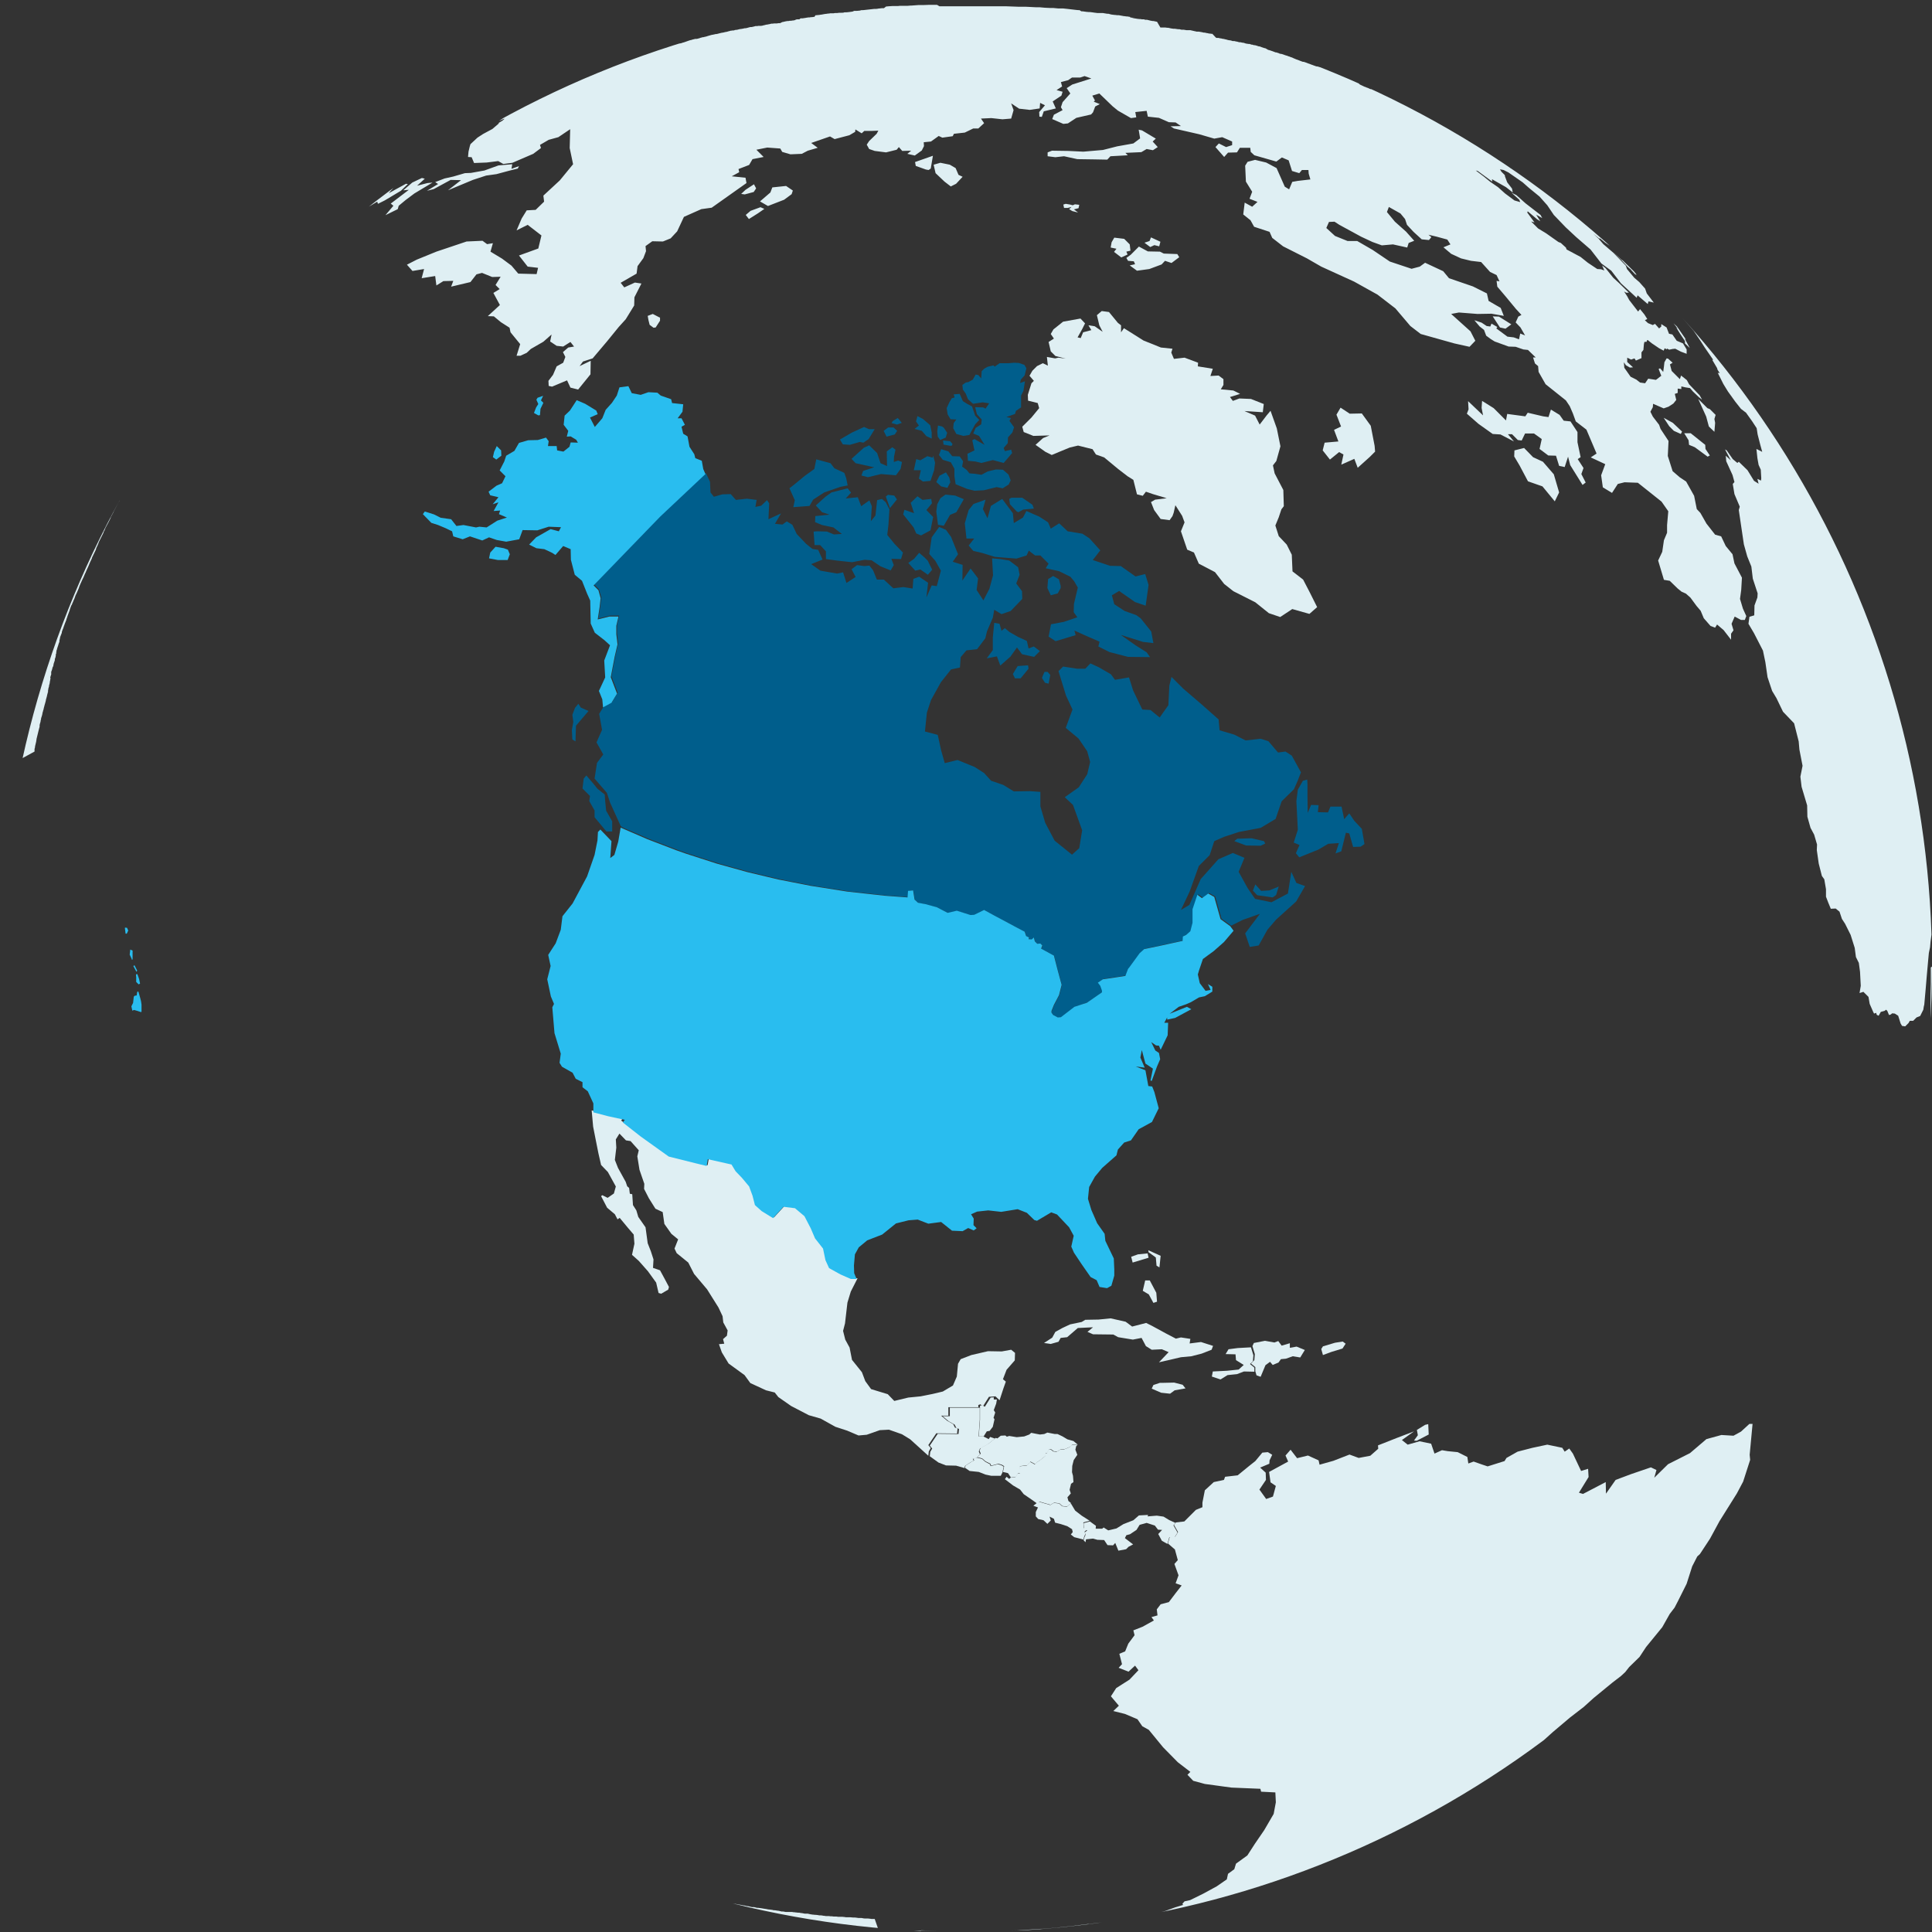 <?xml version="1.0" encoding="utf-8"?>
<!-- Generator: Adobe Illustrator 27.8.0, SVG Export Plug-In . SVG Version: 6.00 Build 0)  -->
<svg version="1.1" id="Layer_1" xmlns="http://www.w3.org/2000/svg" xmlns:xlink="http://www.w3.org/1999/xlink" x="0px" y="0px"
	 viewBox="0 0 800 800" style="enable-background:new 0 0 800 800;" xml:space="preserve">
<rect x="0" y="0" width="800" height="800" fill="#333333" stroke="none"/>
<style type="text/css">
	.st0{clip-path:url(#SVGID_00000062174680070966929780000000002151634247810469_);}
	.st1{fill-rule:evenodd;clip-rule:evenodd;fill:#DFEFF3;}
	.st2{fill-rule:evenodd;clip-rule:evenodd;fill:#005E8C;}
	.st3{fill-rule:evenodd;clip-rule:evenodd;fill:#29BDEF;}
	.st4{fill:#DFEFF3;}
</style>
<g id="Map">
	<g>
		<g>
			<g>
				<defs>
					<circle id="SVGID_1_" cx="400" cy="400" r="400"/>
				</defs>
				<clipPath id="SVGID_00000114075331412450226130000017021623571969408432_">
					<use xlink:href="#SVGID_1_"  style="overflow:visible;"/>
				</clipPath>
				<g style="clip-path:url(#SVGID_00000114075331412450226130000017021623571969408432_);">
					<path class="st1" d="M479.1,539L479.1,539l-1.5,0.5l-1.9-3.5l-2.5-1.5l1-4.3h1.9l2.7,5.1L479.1,539L479.1,539z M475.6,520.8
						L475.6,520.8l-6.6,2l-0.6-2.4l2.8-1l4-0.4L475.6,520.8L475.6,520.8z M480.6,520L480.6,520l-0.5,4.8l-1.2-0.7l-0.3-3.4l-3-2.2
						l-0.1-0.8L480.6,520L480.6,520z"/>
					<path class="st1" d="M412.5,581.2L412.5,581.2l-1,2.7l0.6,1l-0.7,2.2l0.4,0.6l-0.7,3.1l-1.3,1.7l-1.2,0.2l-1.3,2.1h-2l0.5-6.9
						V583v-0.9l0.8-0.3l1.2,0.7l2.4-3.8l1.3-0.1v0.9h1.3L412.5,581.2L412.5,581.2z"/>
					<path class="st2" d="M522.2,368.9L522.2,368.9l3.4-0.2l3.9-1.6l-1.1,3.5l-1.4,1l-6.4-0.9l-1.8-1.9l1-2.6L522.2,368.9
						L522.2,368.9z M523.9,349.3L523.9,349.3l-1.9,0.9l-6-0.1l-4.9-1.8l1.2-1l5.9-0.2l5.2,1.2L523.9,349.3L523.9,349.3z
						 M253.5,344.3L253.5,344.3h-2.4l-4.9-5.9v-2.8l-2.2-3.9l0.3-2.1l-3.1-3.1l0.5-4.1l1.1-1.3l2.9,3.4l1.7,2.1l3,2.4l0.2,2.8
						l0.4,3.9l2.5,4.4V344.3L253.5,344.3z M541.4,329.9L541.4,329.9l0.1,6.7l1.4-3.3l3.1,0.1l-0.3,2.9l4.2,0.1l1-2.4h4.6l1.1,5.2
						l2.1-2.4l2.1,3.1l3.1,3.3l1.1,6.3l-1.6,1.1l-3.1,0.1l-1.6-5.6l-1.4-0.3l-1.9,7.7l-2.4,0.9l1.4-4.3l-4.4,0.3l-4.1,2.4L538,355
						l-1.4-1.7l1.5-3.4l-2.4-1l1.7-5.3l-0.6-11.9l0.6-4.7l2.1-3.7l1.8-0.5l0.1,2L541.4,329.9L541.4,329.9z M240.5,293L240.5,293
						L240.5,293L240.5,293L240.5,293l3.2,1.4l-5.2,6.1l-0.2,6.5l-1.3-0.8l-0.2-3.9l0.6-3.4L237,296l1.1-2.9l1.4-1.7L240.5,293
						L240.5,293z M434.9,279.5L434.9,279.5l-0.7,3.6l-1.5-0.4l-1.2-1.9l0.1-0.5l0.9-2.1h1.3L434.9,279.5L434.9,279.5z M425.9,276.9
						L425.9,276.9l-3.3,4h-2.3l-0.9-1.8l2-3.3l4.3-0.3L425.9,276.9L425.9,276.9z M413.9,258.3L413.9,258.3l0.8,2.9l1.4-1.1l1.9,1.6
						l3.5,2l3.7,1.7l0.7,3.1l2.2-0.8l2.5,1.9l-2.4,2.4l-5-1.1l-2.1-2.8l-2.7,3.8l-4.2,3.7l-1.4-3.8l-4.2,0.8l2.5-3.4V264l0.6-6.1
						L413.9,258.3L413.9,258.3z M438,245.7L438,245.7l-2.9,0.8l-1.4-3l0.3-3.7l2.1-1.3l2.4,1.4l0.7,2.7v0.9L438,245.7L438,245.7z
						 M386,235.9L386,235.9l-1.8,2.1l-3.1-2.2l-2.1,0.5l-2.9-3.2l2.4-1.7l2.1-2.5l2.3,2l1.3,1.3l0.6,1.3L386,235.9L386,235.9z
						 M398.6,233.9L398.6,233.9l-0.1,6.5l3.4-5l3.1,4.1l-0.6,4.8l2.8,4.3l2.5-4.8l1.5-5.6l-0.4-7l3.4,0.3l3.7,0.6l3.7,2.8l0.6,3.1
						l-1.4,3.6l2.4,3.2l0.1,3.2l-4.8,5l-3.8,1.3l-3-1.8l-0.6,3.3l-2.4,5.6l-0.7,2.9l-3.4,4.5l-4.4,0.5l-2.4,2.8l-0.3,4.3l-3.7,0.8
						l-4.2,5.3l-4.1,7.4l-1.7,5.2l-0.8,7.8l5.3,1.4l1.4,6.4l1.5,5.3l5.3-1.3l7.1,2.9l3.9,2.5l2.9,3.2l5,1.7l4.4,2.7l6.6-0.1l4.4,0.3
						v6l2,6.8l3.9,7.4l7.2,5.8l3-2.7l1.2-7.4l-3.8-10.5l-3.4-3.2l5.8-4.1l3.5-5.4l1.2-5.1l-1.2-4.4l-3.6-5.3l-5.3-4.4l2.8-7.6
						l-2.7-5.8l-3.1-10.1l1.9-1.9l5.8,0.9h3.4l2.1-2.2l3.5,1.6l5,2.9l1.7,2.3l5.8-1l1.7,5.4l3.8,7.9l3.4,0.2l3.8,3.1l3.6-5.1
						l0.4-8.1l0.9-3.6l4.8,4.8l7.7,6.6l7,6.2l0.4,4.5l6.1,1.8l4.7,2.4l6.2-0.7l3.2,1l4,4.7l3.1-0.4l2.6,1.7l3.8,6.9l-1.4,3.6
						l-1.5,3.4l-5.1,5l-2.5,7.3l-6.2,3.7l-9,1.7l-6.1,2l-4.1,1.8l-1.9,5.8l-4.5,4.5l-3.8,10.6l-3.6,7.6l3.5-2.1l4.7-10.7l7.3-8.2
						l6-2.6l4.8,2l-2.4,5.8l3.7,6.7l3.1,4.5l6.8,1.4l6.8-3.6l1.4-9l2.1,4.6l3.6,1.3l-3.7,6.4l-8.3,7.5l-3.6,4.2l-3.6,6.5l-3.7,0.6
						l-1.9-5.6l6.1-8.1l-7.1,2.5l-4.8,2.4l-4-2.9l-2.6-9.2l-2.5-1.4l-2.6,1.9l-1.9-1.4l-2,6v5.6l-0.9,3.5l-1.7,1.5l-1.4,0.7
						l-0.1,1.8l-8.7,1.9l-7.2,1.5l-1.9,1.7l-4.3,5.9l-0.5,0.6l-1.1,2.9l-4.5,0.7l-4.8,0.7l-2.1,1.4l1,1.3l0.7,2v0.7l-6.2,4.3l-5.5,2
						l-5.6,4.3l-1.3,0.1l-1.9-1l-0.7-1v-0.7l1-2.5l2.1-4l1.1-4.3l-1.6-5.9l-1.6-6.2l-5.3-2.9l0.5-1.3l-0.8-0.8l-1.3,0.1l-1-1
						l-0.4-1.6l-0.9,0.8L426,389l0.2-0.7l-1.2-0.6l-0.6-1.8l-3.8-2l-3.9-2.1l-4.7-2.5l-4.4-2.4l-4.1,2L402,379l-5.7-1.8l-3.8,0.9
						l-4.4-2.3l-4.7-1.3l-3.2-0.6l-1.4-1.3l-0.6-3.8h-1.5l-0.2,2.7l-9.4-0.7l-15.5-1.7l-15.2-2.4l-13.3-2.6l-13-3.1l-12.6-3.5
						l-12.7-4.1l-4-1.4l-12-4.6l-11.1-4.8L257,342l-4.4-9.7l-1.3-4l-5.1-5.9l1-6.5l2.6-3.5l-2.8-5l2.3-5.2l-1.2-6.6l1.9-3.1l3.5-1.9
						l2.3-3.8l-2.6-6.8l1.6-8.4l1.2-5.2l-0.5-4.2v-3.5l0.9-3.8h-3.8l-4.8,1.2l0.8-5.2l0.4-3.6l-1-3.3l-2-2l27.6-28.5l18.7-17.6
						l1.7,3.6l0.2,4.4l1.4,1.8l3.5-1l3.5-0.1l2.1,2.4l4.6-0.5l4,0.5l-0.5,2.9l2.4-0.5l2.4-2.3l0.9,1.3l-0.3,6.6l5.2-2.4l-2.5,4.3
						l3.1,0.3l1.8-1.3l2.3,1.4l1.8,3.8l3.9,4.1l2.6,2.1l2.4,0.4l1.8,4l-4.7,1.9l3.8,2.7l6.9,1.2l2.5-0.5l1.4,4.4l3.8-2.5l-1.7-3.2
						l2.3-1.7l3,0.4l2.1-0.2l1.5,1.9l1.6,3.9h2.9l3.9,3.6l4.2-0.5l3.8,0.6l0.3-4l2.4-0.9l3.7,2.5l-0.7,6.1l2.2-5l2.1,0.3l1.7-6.4
						l-2.3-4.1l-2.5-2.8l1-6.9l3.1-4.3l2.8,1.2l2.1,2.9l2.9,7.2l-2.2,3.1L398.6,233.9L398.6,233.9z M352.4,204L352.4,204l-2.2,2.4
						l5-0.5l1.4,3.7l3.4-2.4l1,2.4l-0.4,6.2l1.9-2.3l0.7-6.4l2-0.5l1.6,1.4l1.5,2.9l-0.4,6.2l-0.5,4.4l3,3.7l3.5,3.6l-0.8,2.7
						l-4-0.1l1,2.6l-1.3,2.2l-4.2-1.7l-3.7-2.5l-2.9-0.2l-5.2,1l-6.4-0.7l-4.4-0.6v-3.2l-2.4-2.6h-2.3l-0.4-5.6l1.7-0.1l3.8,0.1
						l2.9,1.2l3.3-0.2l-3.5-2.7l-4.7-1l-2.9-1.2l0.1-2.5l5.9-0.6l-3.1-1l-2.6-2.8l4-3.6l2.5-1.8l6.7-1.7L352.4,204L352.4,204z
						 M371.4,206.8L371.4,206.8l-2.9,3.6l-1.7-4.8l0.9-0.7l2.6,0.3L371.4,206.8L371.4,206.8z M427.5,209L427.5,209l0.6,1.6l-2.2,0.2
						l-2.2,0.2l-2,1.1l-0.7-0.3l-2.8-3l-0.3-2.2l0.9-0.5h4.5L427.5,209L427.5,209z M407,210.8L407,210.8l1.9,3.8l1.4-5.1l4.7-2.9
						l4.4,5.9l0.4,4.1l3.8-2.3l1.4-2.7l5.3,2.3l3.7,2.4l1.1,2.6l3.5-2.2l3.5,3.3l6.1,1l2.9,1.9l4.5,5l-3.1,4l7.2,2.4l4.4,0.1
						l6.1,4.3l4-1l1.4,4.5l-1.2,8.6l-4.4-1.5l-6.6-4.6l-3,1.8l1,3.7l4.3,2.8l4.8,1.7l1.8,1.3l4.4,5.5l0.9,4.8l-4.3-0.5l-9.2-2.9
						l6.1,4.3l4.6,2.9l1.4,2l-9.1-0.1l-7.7-2l-4.6-2.3l0.5-2l-5.3-2.3l-5.1-2.3l0.5,1.9l-8.3,2.5l-2.9-1.9l1-5.1l5.3-1l5.6-1.9
						l-1.5-2.1l0.1-3.4l1.6-6.8l-1.5-2.6l-1.6-1.9l-4.7-2.3l-5.5-1.2l1.2-1.9l-3.4-3.4h-2.2l-2.6-2l-0.9,2l-4.2,1.3l-8.9-0.7
						l-5.2-1.6l-3.8-0.9l-1.9-2.2l2.3-2.9h-3.2l-0.7-6.3l1.6-5.5l2-2.5l5-1.8L407,210.8L407,210.8z M379.9,205.5L379.9,205.5
						l2.1,1.5l3.6-0.4l0.3,1.8l-2.3,2.8l2.8,2.9l-1.1,5.5l-3.9,2.1l-2-0.8l-1.1-2.5L374,213l0.5-1.9l4,1.4l-1.4-4.3L379.9,205.5
						L379.9,205.5z M393.4,213.2L393.4,213.2l-2.6,4.5l-2.4-0.4l-0.7-5.5l0.4-3l1.3-2.5l2.1-1.5l4,0.4l3.6,1.5l-3.1,5.4L393.4,213.2
						L393.4,213.2z M335.2,209.5L335.2,209.5l-6.7,0.5l0.6-2.9l-2.2-4.9l2.4-1.9l4-3.3l3.9-2.8l0.8-4l5.9,1.6l1.6,2.1l4.1,1.9
						l0.8,2.2l0.6,3l-3,0.6l-6.7,2.3l-4.6,3L335.2,209.5L335.2,209.5z M393.5,199.7L393.5,199.7l-1.2,2.3l-2.6-0.6l-2-1.8l1.3-2.6
						l2.7-1.4l1.4,2.2L393.5,199.7L393.5,199.7z M386.4,188.7L386.4,188.7l0.8,2.9l-0.4,3.1l-1.5,4.4l-3.1,0.3l-1.7-1.2l0.8-3.5
						h-2.9l1-4.6l1.7,0.5l2.9-1.7l2.2,0.6L386.4,188.7L386.4,188.7z M370.2,189.1L370.2,189.1l-0.1,2.2l1.8-0.6l1.6,0.6l-0.6,2.9
						l-1.9,2.6l-6.2-0.5l-5.4,1.3l-2.7-0.7l0.7-1.9l4.6-1.5l-7.7-1.7l-1.7-1.8l5.1-4.6l2.2-1l3.3,3.2l1.4,4.2l2.7,1.2l-0.1-6.1
						l2.3-1.7l1.3,1L370.2,189.1L370.2,189.1z M392.7,186.9L392.7,186.9l1.6,2l3.1,0.1l1.4,2l-0.4,2.2l1.9,1.4l1.1,1.4l2.4,0.2
						l2.6,0.4l2.6-1.4l3.4-0.8l2.9,0.1l2.3,2l0.9,2.4l-0.8,1.7l-2.5,1.6l-2.5-0.5l-5.3,1.3l-3.8,0.2l-3-0.7l-4.9-2l-0.5-3.4v-3
						l-1.5-2.7l-3.3-1l-1.6-2l0.9-2.4L392.7,186.9L392.7,186.9z M362.2,177.7L362.2,177.7l-2.5,4.1l-2.2,1.5L356,183l-4.1,1.2
						L349,184l-1.2-2l0,0l5-2.9l5-2.3l2,0.9H362.2L362.2,177.7z M394.2,184.5L394.2,184.5l-0.7,0.1l-2.8-0.5l-0.2-1.7l2.9,0.3l1,1.1
						L394.2,184.5L394.2,184.5z M370.5,179.9L370.5,179.9l-3.4,0.9l-1.2-2.4l1.9-1.4h2.2l1.5,1.4L370.5,179.9L370.5,179.9z
						 M373.4,175.1L373.4,175.1l-2,0.7l-2.2-0.6l0.4-0.8l2.1-1.3l0.5,0.5L373.4,175.1L373.4,175.1z M391.6,181.2L391.6,181.2l-2.3,1
						l-1-1.4l-0.2-2.2l0.3-2.4l1.7,0.4l0.7,0.5l1.4,2.1L391.6,181.2L391.6,181.2z M385.8,179.1L385.8,179.1v2.5l-2.2-1l-1.9-2.2
						l-3-0.8l1.8-1.4l-1.2-1.7l0.6-2.2l2.3,1.2l3,2.6L385.8,179.1L385.8,179.1z M403.8,172.1L403.8,172.1l1.7,1.8l-1.7,1.8l-2.4,4.4
						l-2.5,0.4l-2.9-0.8l-1.3-2.4l0.2-2.1l1.1-1.5l-2.4-0.1l-1.2-2L392,169l1.1-2.4l1-1.7l1.2-0.3l-0.4-1.3l2.5-0.2l1.3,3l1.9,1.2
						l1.9,1L403.8,172.1L403.8,172.1z M417.6,150.4L417.6,150.4l2.3-0.2l2,0.1l2.3,0.8l0.8,1.4l-0.7,2.9l-1.6,1.8l-0.3,1.4l2-0.7
						l-0.6,3.9l-1,2v4.9l-2.1,1.4l-0.4,1.3l-3.6,1.3l1.9,0.4l-0.6,1.2l1.9,2.6l-0.7,2.2l-1.8,2l-0.1,2.4l-1.7,2l0.5,1.3l2.6-0.6
						l0.4,1.4l-3.5,4.1l-4.5-1.2l-4.7,1.2l-2.5-0.6l-3.1-0.3l-0.2-2.9l2.9-1.4l-0.9-4.2l0.9-0.5l4.2,2.4l-2.3-3.7l-2.4-1l1-2.3
						l2.3-1.5l0.2-2l-2-2.2l-0.7-2.9l3.3,0.1l1,0.5l1.5-2.2l-2.7-0.4l-4,0.6l-2.1-1.9l-0.9-2.3l-1.2-1.7l-0.2-1.9l1.4-1l1.1-0.2
						l1.8-1l1.2-2.1l1.1,0.2l1.2,1.4l0.2-3l1-1l1.4-0.8l2.4-0.6l0.6,0.5l2-1.4h1.9H417.6L417.6,150.4z"/>
					<path class="st1" d="M430.4,621.9L430.4,621.9l4.5,1.3l1.5-0.9l2.2,0.3l1.2,1.1l2,0.2l1.6-1.4l1.8,3l2.7,2.1l3.3,2.1l-2.6,0.7
						l0.1,2.3l1.4,0.7l-1,0.8l0.3,1l-0.5,1.2l-0.3,1.1l-3.8-1l-1.4-1.1l0.8-1l-0.3-1.2L442,632l-2.7-0.9l-2.4-0.6l-0.5-1.6l-1.8-0.9
						l0.5,1.6l-1.4,1.4l-1.6-1.5l-2.2-0.5l-1-1.1v-1.8l0.9-1.9l-1.9-0.7l1.5-1.2L430.4,621.9L430.4,621.9z"/>
					<path class="st1" d="M466.1,547.3L466.1,547.3l2.7,2l5.8-1.5l2.4,1.2l5.7,3.1l4.2,2.2l2.1-0.5l3.9,0.6l-0.3,1.9l4.7-0.6l5,1.6
						l-0.6,1.6l-4.1,1.6l-4.3,1.1L489,562l-9.1,2.1l4-4.2l-2.8-1.2l-4.2,0.2l-2.4-1.5l-1.8-3.4l-3.6,0.7l-6.1-1l-2-1.1l-8.4-0.1
						l-2.3-1l2.3-1.9l-6.3,0.3l-4.4,3.8l-2.7,0.3l-0.9,1.6l-3.2,0.9l-2.8-0.4l3.4-2.2l1.3-2.4l2.9-1.6l3.2-1.5l4.8-1l1.5-0.9
						l5.5-0.1l5-0.5L466.1,547.3L466.1,547.3z"/>
					<path class="st1" d="M523.8,555.2L523.8,555.2l3.9,0.7l1.6-0.6l1.4,1.9l3.4-1v1.9l2.8-0.5l3.4,1.4l-1.9,3.1l-3.1-0.5l-2.8,1
						l-2.1,0.2l-1,1.4l-2.4,1l-1.1-1.3l-1.9,1.4l-2,4.8l-1.7-0.6l-0.5-1.7v-1.7l-1.8-1.5l1.4-1.4l0.2-2.5l-1-3.3l0.6-1.3
						L523.8,555.2L523.8,555.2z"/>
					<path class="st1" d="M440.2,133.2L440.2,133.2l7.2-1.3l1.9,2l-1.2,2.4l-1.9,3.4l1.3,0.3l1-2.4l3.4-0.9l-1.2-2l2.6,0.4l3.3,2.3
						l-1.4-2.7l-1-4.2l2-1.7l3,0.4l3.7,4.5l1.3,1v2.9l1.2-1.7l4.3,2.7l3.8,2.4l7.2,2.9l4.8,0.5L485,146l1.1,2.6l4.4-0.5l5.6,2.1
						l-0.1,1.5l6.2,1l-1,3l3.4-0.2l2,1.5v2.4l-1.1,1.8l5.2,0.5l2.8,1.4l-4.2,1.3l1.2,1.6l2.7-1l4.8,0.2l5.3,2.1l-0.4,3.4l-3-0.2
						l-4.6-0.3l4.4,1.9l1.9,3.7l2.9-3.8l1.6-1.9l2.6,7.3l1.5,7.4l-1.7,6.1l-1.4,1.8l0.7,3.3l3.6,6.9l0.2,6.7l-1,1.3l-1.1,3.3
						l-1.4,3.4l1.4,4.4l3.3,3.5l2.1,4.2l0.3,6.9l4.4,3.4l2.7,5.2l3.1,6.2l-3.2,2.8l-7.1-2l-5,3.3l-4.7-1.6l-5.6-4.5l-9.1-4.6l-3.8-3
						l-3.8-4.9l-6.7-3.5l-2-4.6l-2.8-1.2L489,220l1.5-3.7l-1-2.7l-2.8-4.4l-0.7,3.1l-0.5,1.4l-1.2,1.7l-3.7-0.5l-2.7-3.7l-1.3-3.3
						l1.7-1l4.8-0.6l-5.7-1.7l-2.9-1l-1.3,1.7l-2.4-0.6l-1.5-6l-2.4-1.5l-3.9-3l-5.8-4.8l-3.4-1.2l-1.4-2.2l-6-1.5l-3.4,0.8
						l-3.9,1.6l-3.6,1.5l-2.6-1.3l-4.1-2.9l3.1-2.8l2.7-1.1l-6.7,0.2l-4-1.6l-0.6-2.2l3.8-3.8l3.2-3.9l-0.6-2.1l-4-1l-0.1-2.4
						l1.5-4.8l1-1l-1.8-2.1l1.2-2.1l1.9-1.9l2.4-1.2l2.1,1l-0.4-3.6l3.4,0.6l1.4-0.3l3,0.4l-4.3-1.1l-1.9-1.9l-0.9-3.9l2.2-1.4
						l-1.3-1.9l1.1-1.9L440.2,133.2L440.2,133.2z"/>
					<path class="st1" d="M405.7,587.9L405.7,587.9l-0.5,6.9h2l2.2,1.1l0.6-0.9l2,0.7l-3,2.4l-3.2,1.7l-0.5,1.2l0.5,1.2l-1.4,1.5
						l-1.6,0.4l0.4,0.7l-1.3,0.7l-2.3,1.5l-0.2,0.9l-3.5-1l-4.2-0.1l-3.1-1.2L385,603l0.2-1.8l0.8-1.4l-1-1.2l3.3-4.9l8.6,0.1
						l0.2-2.1l-1.1-0.4l-0.7-1.4l-2.5-1.4l-2.5-2.1h3v-3.5h6.2h6.2V587.9L405.7,587.9z"/>
					<path class="st1" d="M429,593.7L429,593.7l1.6,0.3l1.8-0.2l1.3-0.6l3.1,0.6h1.1l2.1,1l2,1.2l2.5,0.7l1.8,1.5H444l-0.9,0.9
						l-2.3,1l-1.7,0.1l-1.4,0.9l-1.4-0.2l-1.2-0.9l-0.7,0.2l-0.8,1.5H433l-0.1,1.2l-2.3,1.8l-1.2,0.8l-0.7,0.8l-2-1.1l-1.4,1.7h-1.4
						l-1.6,0.2l0.2,2.9l-1,0.1l-0.8,1.4l-2.1,0.3l-1.2-1.8l-2.1-0.5l0.5-2.4l-1-0.6l-1.4-0.4l-3,0.8l-0.3-0.8l-2-1l-1.4-1.2l-2-0.5
						l1.4-1.5l-0.5-1.2l0.5-1.2l3.2-1.7l3-2.4l0.7,0.2l1.4-1.1l1.9-0.1l0.6,0.5l1-0.3l3.1,0.5l3.1-0.3l2.1-0.8l0.8-0.7L429,593.7
						L429,593.7z"/>
					<path class="st1" d="M517.6,564.8L517.6,564.8l1.8,1.5v1.7l-4.3-0.1l-2.9,1.1l-3.9,0.4l-2.9,1.8l-3.6-1.2l0.4-2.1l5.9-0.3
						l4.8-0.5l2.1-1.9l-3.2-2l-0.2-2.4l-4.1-0.1l1.2-2l3.8-0.5l5.5-0.3l1,3.3l-0.2,2.5L517.6,564.8L517.6,564.8z"/>
					<path class="st1" d="M486.4,575.7L486.4,575.7l-1.9,1.4l-3.7-0.4l-3.9-1.7l0.7-1.5l2.7-0.9h1.5l4.4-0.1l3.5,0.9l1.2,1.5
						L486.4,575.7L486.4,575.7z"/>
					<path class="st1" d="M265.7,470.3L265.7,470.3l11.6,8.3l11.2,2.8l4.5,1.1l0.5-2.8l9.8,2.2l1.7,2.8l2.6,2.7l3,3.6l1.4,3.8l1,3.9
						l2.8,2.5l4.7,2.9l4.3-4.7l4.8,0.6l3.9,3.3l2.6,5l1.8,4.2l3.3,4.2l1,4.8l1.5,3.3l4.7,2.6l4.3,1.9h2.4l-2.8,5.5l-1.4,4.6l-1,8.6
						l-0.8,3.1l0.9,3.6l1.8,3.3l1,5.1l4.1,5.1l1.4,3.7l2.4,3.3l6.9,2.1l2.7,2.8l5.8-1.4l5.1-0.5l5-1l4.2-1l4.2-2.5l1.6-3.7l0.5-5.3
						l1.1-1.9l4.4-1.7l6.9-1.6l5.7,0.1l3.9-0.7l1.6,1.3l-0.1,3.1l-3.4,3.9l-1.5,3.9l1.2,1l-1,2.8l-1.6,4.9l-1.7-1.6l-1.4,0.1
						l-1.3,0.1l-2.4,3.8l-1.2-0.7l-0.8,0.3v0.9h-6.2h-6.2v3.5h-3l2.5,2.1l2.5,1.4l0.7,1.4l1.1,0.4l-0.2,2.1l-8.6-0.1l-3.3,4.9l1,1.2
						l-0.8,1.4l-0.2,1.8l-7.5-6.8l-3.4-2.1l-5.4-1.9l-3.8,0.2l-5.4,1.9l-3.4,0.3l-4.7-2l-4.9-1.6l-6.1-3.4l-4.9-1.4l-7.3-3.8
						l-5.3-3.7l-1.5-1.9l-3.6-0.9l-6.5-3l-2.4-3.3l-6.6-4.8l-2.8-4.6l-1.2-3.4l2.2-0.2l-0.5-1.9l1.6-1.4l0.3-2.2l-1.8-3.3l-0.3-2.6
						l-1.7-3.6l-4.7-7.5l-5.4-6.4l-2.4-4.7l-4.8-3.9l-0.9-1.9l1.5-3.8l-2.8-2.3l-2.9-4.1l-0.7-4.9l-3-1.4l-2.7-4.3l-2-3.9l0.1-2.1
						l-2-5.8l-0.9-5.6l0.6-2.5l-3.4-3.8l-1.9-0.3l-2.7-2.8l-1.5,2.4l0.2,3.4l-0.6,5.1l1.3,3.3l3.2,5.8l0.6,1.8l0.8,0.7l0.3,2.4
						l1,0.2l0.3,4.5l1.4,2.2l0.8,2.7l3,4.3l0.9,6.6l1.3,3.3l1.1,3.4l-0.2,3.5l2.9,1l1.9,3.5l1.8,3.4l-0.3,1.1l-2.9,1.7l-1.1-0.3
						l-1-4.3l-3.4-4.7l-3.8-4.3l-2.8-2.5l1-4.6l-0.3-3.8l-2.4-2.8l-3.4-4.1l-0.9,0.6l-1.1-2.1l-3.2-2.7l-2.5-4.8l0.5-0.4l2.2,1.1
						l2.6-1.8l0.8-2.9l-3.3-6l-2.8-2.9l-1.1-4.8l-1-5l-1.2-6.1l-0.6-6.7l6.1,1.6l6.9,1.5l-0.8,1.1L265.7,470.3L265.7,470.3z"/>
					<path class="st1" d="M445.3,600.3L445.3,600.3l0.8,2.1l-1.5,2.2L444,607l-0.1,2.6l0.4,1.5l0.2,2.6l-1,0.7l-0.6,2.5l0.5,1.5
						L442,620l0.4,1.5l1.1,0.9l-1.6,1.4l-2-0.2l-1.2-1.1l-2.2-0.3l-1.5,0.9l-4.5-1.3l-1,0.8l-2.4-1.7l-3.2-2.2l-1.5-1.9l-2.9-1.7
						l-3.4-2.6l0.7-1l1.1,0.9l0.5-0.5l2.1-0.3l0.8-1.4l1-0.1l-0.2-2.9l1.6-0.2h1.4l1.4-1.7l2,1.1l0.7-0.8l1.2-0.8l2.3-1.8l0.1-1.2
						h0.6l0.8-1.5l0.7-0.2l1.2,0.9l1.4,0.2l1.4-0.9l1.7-0.1l2.3-1l0.9-0.9h2.3l-0.5,0.6L445.3,600.3L445.3,600.3z"/>
					<path class="st1" d="M481.8,628L481.8,628l2.3,1.4l2.6,1.2l-0.8,1l1.7,3l-1.2,1.9h-2.2l-0.8,2.8l-2.3-1.3l-1.5-2.8l1.6-1.7
						l-1.7-0.1l-1.3-1.7l-3.4-1.1l-2.9,0.8l-1.3,2.1l-2.7,1.8l-1.5,0.4l-0.6,1.2l3.4,2.6l-1.9,1l-1,1l-3.2,0.6l-1.3-3.2l-0.9,1
						l-2.3-0.1l-1.4-2.1l-2.8-0.1l-1.8-0.5l-2.9,0.3l-0.2,1.2l-0.8-0.8l0.3-1.1l0.5-1.2l-0.3-1l1-0.8l-1.4-0.7l-0.1-2.3l2.6-0.7
						l2.5,1.8l-0.1,1.2h2.7l0.6-0.5l1.9,1.2l3.4-0.8l2.9-1.8l4.1-1.6l2.3-2l3.8-0.2l-0.2,0.6l3.8-0.3L481.8,628L481.8,628z"/>
					<path class="st1" d="M557.2,556.4L557.2,556.4l-1.3,2l-4.6,1.4l-3.5,1.3l-0.7-2.5l0.7-1.1l5-1.5l3.2-0.5L557.2,556.4
						L557.2,556.4z"/>
					<path class="st1" d="M409.9,606.3L409.9,606.3l0.3,0.8l3-0.8l1.4,0.4l1,0.6l-0.5,2.4l-0.7,1.4h-3.9l-2.4-0.5l-2.8-1.1l-3.8-0.4
						l-1.9-1.3l0.2-0.9l2.3-1.5l1.3-0.7L403,604l1.6-0.4l2,0.5l1.4,1.2L409.9,606.3L409.9,606.3z"/>
					<path class="st1" d="M591.6,594L591.6,594l-5,2.6l-1.1-0.1l1.6-2.2l-0.4-2.2l3.4-2.1l1.3-0.3L591.6,594L591.6,594z"/>
					<path class="st3" d="M55.5,418.2L55.5,418.2l-0.7,0.3l-0.4-1.8l0.7-1.4l0.3-2.6l0.4-0.4l0.8-0.1l0.2-1.4l0.4-0.3l0.2,0.4
						l0.7,2.5l0.3,1.2l0.2,1.4v2.9l-0.2,0.2l-1.5-0.5L55.5,418.2L55.5,418.2z M57.4,407.6L57.4,407.6l-1-1v-1.9l-0.1-0.9l0.1-0.4
						h0.5l0.7,2l0.4,1.9L57.4,407.6L57.4,407.6z M56.8,401.9L56.8,401.9l-0.3,0.5l-1.3-2.4l0.5-0.3L56.8,401.9L56.8,401.9z
						 M54.9,397.3L54.9,397.3l-0.3,0.1l-0.1-0.4l-0.8-1.7l0.2-1.7v-0.4l1,0.4v0.7L54.9,397.3L54.9,397.3z M52.5,386.6L52.5,386.6H52
						l-0.3-2.4l0.3-0.1l0.6,0.1l0.5,1.1L52.5,386.6L52.5,386.6z M378.1,368.7L378.1,368.7l0.6,3.8l1.4,1.3l3.2,0.6l4.7,1.3l4.4,2.3
						l3.8-0.9l5.7,1.8l1.5-0.1l4.1-2l4.4,2.4l4.7,2.5l3.9,2.1l3.8,2l0.6,1.8l1.2,0.6l-0.2,0.7l1.3,0.1l0.9-0.8l0.4,1.6l1,1l1.3-0.1
						l0.8,0.8l-0.5,1.3l5.3,2.9l1.6,6.2l1.6,5.9l-1.1,4.3l-2.1,4l-1,2.5v0.7l0.7,1l1.9,1l1.3-0.1l5.6-4.3l5.2-1.7l6.2-4.3v-0.7
						l-0.7-2l-1-1.3l2.1-1.4l4.8-0.7l4.5-0.7l1.1-2.9l0.5-0.6l4.3-5.9l1.9-1.7l7.2-1.5l8.7-1.9l0.1-1.8l1.4-0.7l1.7-1.5l0.9-3.5
						v-5.6l2-6l1.9,1.4l2.6-1.9l2.5,1.4l2.6,9.2l4,2.9l1.4,1.9l-4,4.7l-4.2,3.7l-4.5,3.3l-1.6,4.7l-0.5,1.7l0.8,3.6l2.4,3.2l2.1-0.4
						l-1.1-2.4l1.8,1.1v2l-3.1,1.9l-2.4,0.5l-3.4,2l-2.1,0.9l-2.9,1l-3.8,2.9l7.2-2.9l1.8,1l-6.7,3.6l-3.3,0.7v-0.9l-1.2,2.2h1.6
						l-0.2,5.2l-2.9,6l-0.7-1.7l-1.2-0.1l-2-1.4l1.7,3.5l1.5,1l0.5,2.6l-1.3,3l-2.2,6l-0.5-0.2l1-4.9l-3.1-2.1l-1.5-5.6l-0.6,3.1
						l1.8,4.2l-3.7-0.5l4,1.6l1.2,6.5l1.6,0.2l0.9,2.3l1.8,6.7l-2.8,5.7l-5.5,3l-3.2,4.6l-2.8,0.9l-2.6,2.9l-0.6,2.4l-5.9,5.2
						l-3,3.6l-2.4,4.3l-0.5,4.9l1.4,4.6l2.4,5.5l3.1,4.4l0.3,2.9l3.5,7.3l0.2,4.5v2.6l-1.2,4.2l-1.8,1l-3.1-0.5l-1.2-2.8l-2.5-1.3
						l-3.7-5.3l-3.2-4.8l-1.1-2.5l1-4.5l-1.9-3.5l-5-5.3l-2.4-0.9l-5.9,3.5l-1.1-0.3l-3.1-3l-3.8-1.5l-6.8,1.1l-5.4-0.6l-4.6,0.5
						l-2.5,1.1l1.1,1.8l-0.1,2.7l1.3,1.3l-1.2,0.9l-2.3-1l-2.3,1.3l-4.4-0.2l-4.5-3.6l-5.3,0.7L380,505l-3.8,0.3l-5.2,1.3l-5.7,4.6
						l-6.2,2.4l-3.5,2.9l-1.6,2.9l-0.4,4.6l0.1,3.2l1,2.4h-2.4l-4.3-1.9l-4.7-2.6l-1.5-3.3l-1-4.8l-3.3-4.2l-1.8-4.2l-2.6-5
						l-3.9-3.3l-4.8-0.6l-4.3,4.7l-4.7-2.9l-2.8-2.5l-1-3.9l-1.4-3.8l-3-3.6l-2.6-2.7l-1.7-2.8l-9.8-2.2l-0.5,2.8l-4.5-1.1
						l-11.2-2.8l-11.6-8.3l-7.4-5.8l0.8-1.1l-6.9-1.5l-6.1-1.6v-3.7l-2.3-5l-2.2-1.7v-2.1l-2.8-1.4l-1.3-2.5l-4.4-2.5l-1-1.6
						l0.5-3.8l-2.6-8.5l-0.9-10.7l0.7-1.4l-1.3-3.1l-1.5-7.1l1.4-5.5l-1-4.6l3.1-4.8l2.1-5.6l0.7-5.6l4.2-5.3l3-5.6l3-5.6l3.1-8.9
						l1.2-6l0.2-3.5l1-1l4.6,4.8l-0.5,7l1.7-1.3l1.6-5.5l1-5.8l11.1,4.8l12,4.6l4,1.4l12.7,4.1l12.6,3.5l13,3.1l13.3,2.6l15.2,2.4
						l15.5,1.7l9.4,0.7l0.2-2.7L378.1,368.7L378.1,368.7z M206.2,231.9L206.2,231.9l-3.7-0.7l0.5-2.4l2.2-2.4l3.4,0.6l1.7,0.6
						l0.8,1.9l-0.9,2.4L206.2,231.9L206.2,231.9z M205.5,190.3L205.5,190.3l-1.4-1l0.5-2.2l1.1-2.4l1.8,1.8l0.1,2.2L205.5,190.3
						L205.5,190.3z M224.9,163.9L224.9,163.9l-0.9,1.9l1,1l-1.2,2.5l-0.2,2.6l-0.7,0.1l-1.8-1l0.9-2.3l0.9-1.4l-0.8-1.8l0.5-0.8
						L224.9,163.9L224.9,163.9z M282.6,170.5L282.6,170.5l-2,2.7h1.6l1.4,2.7l-1.4,0.8l0.7,2.9l1.8,1.1l0.8,4.3l2,3.1l0.4,1.6
						l2.7,1.1l0.6,3.4l0.9,2.1l0,0l-18.7,17.6l-27.6,28.5l2,2l0.9,3.3l-0.4,3.6l-0.8,5.2l4.8-1.2h3.8l-0.9,3.8v3.5l0.5,4.2l-1.2,5.2
						l-1.6,8.4l2.6,6.8l-2.3,3.8l-3.5,1.9l-0.3-3.3l-1.4-3.5l2.6-5.6l-0.4-7l2.4-6.3l-2.3-2.1l-4-3.1l-1.7-3.8l-0.2-9.5l-1.3-2.9
						l-2.1-5.3l-3-2.5l-1.6-6.2l-0.1-4.4l-3.1-1.3l-3.2,3.7l-1.4-0.9l-3.2-1.5l-3.3-0.4l-3-1.5l2.9-3l6-3.4l3.4,0.9l0.9-1.7
						l-5.1-0.2l-4.7,1.5l-6.1-0.1l-1.4,3.8l-5.4,1l-3.9-0.7l-3.2-1.1l-2.8,1.3l-5.1-1.7l-3,1.2l-3.9-1.2l-0.5-2.1l-2.7-1.3l-3.1-1.3
						l-2.8-0.9l-3.5-3.6l0.8-1.1l3.8,1.2l2.8,1.4l4.3,0.6l2.2,2.8l2.9-0.4l5.2,1l1.4-0.3l3,0.3l4.4-2.8l4-1.3l-3.3-1.4l0.5-1.5
						l-2.7,0.2l2-3.6l-2.4,0.8l2.4-2.9l-3.4-0.8l-0.7-1.5l3.3-2.5l2.3-1l1.4-2.9l-2.4-2.4l1.9-3.7l0.8-2.4l3.4-2l1.9-3.3l3.8-1.1
						l4-0.1l3.4-1l1.1,1.5l-0.3,2h3.6l0.2,1.8l2.6,0.5l2.5-2l0.5-1.8l3,0.1l-0.7-1.2l-2.3-1.4l-1.6,0.1l0.6-2.4l-1.9-2.5l0.4-3.8
						l2.2-2.1l2.8-4.3l3.5,1.5l4.6,2.8l0.6,1.5l-3.2,1.4l2,3.9l3.1-3.6l1.4-3.5l2.6-2.9l2-3l1.1-3.4l3.7-0.5l1.4,2.9l3.7,0.7
						l3.2-1.1l3.7,0.2l1.4,1.2l4.3,1.5l0.4,1.6l4.6,0.5L282.6,170.5L282.6,170.5z"/>
					<path class="st4" d="M174.4,731l3.2,2.1l-1.2-0.8L174.4,731z M178.8,733.9l0.9,0.5l-2-1.4L178.8,733.9z M237.2,766l0.7,0.3
						l3.5,1.5l-1-0.5l1.1,0.5h0.1l0,0l0,0l0.2,0.1l0,0l0,0l0,0L237.2,766z M363.7,798.9l-3.6-0.4l-1-0.1l-5.8-0.6h-0.5h-0.3l-6-0.8
						l-2.2-0.3l-5.4-0.8h-0.1l-1-0.2l-4.8-0.8l-0.8-0.1l-5.4-1l-0.4-0.1l-1.3-0.2l-3.5-0.7l-1.2-0.2l-5.5-1.1l-0.6-0.1l-13.6-3.2
						l-1.2-0.3l-8.1-2.2l-0.7-0.2l0.4,0.1h0.1l0,0l1.2,0.4l0.3,0.1l0.4,0.1l0.3,0.1h0.1l0.8,0.2l0,0h0.1l0.7,0.2l0.5,0.1l0.8,0.2
						h-0.1h0.2h0.2l0.3,0.1l0,0l0,0l0,0l0,0l0,0l0,0l0,0h0.2l0,0l0,0l0,0l0,0l0.3,0.1h0.1l0.4,0.1l0.6,0.2l0.8,0.2h0.2h0.1h0.1l0,0
						l0,0l0,0l0,0l0,0l0,0l0,0l0.3,0.1h0.1l0,0h0.2h0.1h0.1h0.2l0.4,0.1h0.1l0.4,0.1l0,0h-0.3l0.3,0.1l0,0h0.2h0.1h0.1h0.1l0,0l0,0
						l0,0h0.1h0.2h0.1l0,0h0.1h-0.1h0.1h0.1h0.1h0.2l1,0.2h0.1h0.1l0.4,0.1l0.5,0.1h0.1l0,0l0.4,0.1h0.1l0,0l0,0l0.4,0.1l0,0l0,0
						h0.2l1,0.2l0.4,0.1h0.1h0.2l0.9,0.2l0,0l0.4,0.1h-0.1l0,0h0.1h0.3l0.9,0.2l0.8,0.2h0.3h0.1h0.2h0.3l0.4,0.1l0.8,0.2h0.1h0.1
						h0.3l0,0l0.7,0.1l0,0h0.1l0.7,0.1l0.5,0.1l0.7,0.1l0.7,0.1l0.4,0.1l0.7,0.1h0.2l0,0l0,0h0.1l0,0l0,0l0.5,0.1h0.3l0.8,0.2h0.3
						h0.2l0.6,0.1l0.7,0.1l0,0l0,0h0.1h0.1l0.4,0.1l0.4,0.1l0.4,0.1h0.4l0,0l0,0l0,0h0.2l0.6,0.1l0.5,0.1l0,0l0,0h0.3l0,0l0,0h0.2
						h0.2h0.3l0,0l0,0h0.1h0.1l0,0h0.2h0.2h0.2h0.2h0.1h0.2h0.2h0.2h-0.1h0.1l0,0l0,0l0.5,0.1l0,0l0,0l0,0l0,0h0.1h0.1h0.1l0.7,0.1
						l0.6,0.1l-0.5-0.1h0.1l0,0l0.7,0.1h0.1h0.1l0,0l0,0h0.3h0.1l0.4,0.1l0,0l0,0l0,0l0,0l0,0l0.8,0.1l1,0.2h0.1h0.1h0.1h0.1h0.4
						h0.2h0.1h0.1l1.1,0.2l0,0l-0.9-0.1l1.9,0.3h0.2l0,0l0,0l0.8,0.1l0,0l0,0h0.2h0.2l0,0l0.8,0.1l0,0l0,0l0,0l0.5,0.1h0.2h0.3h0.1
						h0.1l0.7,0.1l0,0l0,0l0,0l0.5,0.1H341h0.1h0.1l0,0l0,0l0,0l0,0h0.1h0.1l0,0l0,0l0.5,0.1h0.1h0.1h0.3l0,0h0.3h0.1l0,0h0.4h0.1
						h-0.1l0.7,0.1h0.1l0,0l0,0l0,0l0,0l0,0l0,0l0,0l0,0h0.2h-0.1h0.1h0.3l0.7,0.1h0.1l0,0l0,0l0,0h0.1h0.3h0.3h0.3h0.1h-0.1
						l0.7,0.1h0.4h0.2h0.4h0.4h0.1h0.2l1,0.1l0.6,0.1h0.3h0.4h0.3h0.1h0.1h0.4h0.1l0,0h0.1l1.1,0.1h0.4h0.4l0.8,0.1l0.7,0.1h0.6h0.2
						h-0.2h0.4h0.1h0.1l0.7,0.1H357h0.1l0.9,0.1l0,0l0,0l0,0h0.6l0,0h0.6l0,0h0.1l0.9,0.1l0.7,0.1h0.6h0.5h0.1h0.1l0,0l0,0l0,0h0.2
						h-0.1l0,0h-0.1L363.7,798.9z M186.3,738.8l-2.4-1.5l-0.2-0.1l-4.2-2.7l1.1,0.8l-0.2-0.1l0.3,0.2l0,0l0,0l0.2,0.1l1,0.6l1.2,0.8
						l1,0.6h0.1l0.1,0.1l0.2,0.1l0,0l0,0l0,0l1.6,1L186.3,738.8L186.3,738.8l0.3,0.2l0.2,0.1l0.4,0.2l0.3,0.2l0.7,0.5l-0.9-0.6
						l0.6,0.4l-1-0.6L186.3,738.8z M193.3,743l-2.1-1.3l0,0l1.9,1.2L193.3,743L193.3,743L193.3,743L193.3,743l0.2,0.1h0.1l0.8,0.5
						l1,0.6l0.2,0.1h0.1h0.1l0.6,0.4l-0.3-0.2l0.7,0.4l-2.6-1.5L193.3,743z M381.1,800.1l-6.2-0.3h-0.7l0,0l-3.6-0.2h-0.9l-5.3-0.5
						l2.4,0.2l1.8,0.1H368h0.6l0,0l0,0l0,0h0.5h0.3h0.5l0,0l0,0l0,0l0,0l0,0l0,0h0.2H370h0.3h0.5h0.2h0.3h0.2h0.3h0.2h0.1h0.1h0.3
						h0.2h0.2h0.7h0.9l0,0l0,0l0,0l0,0l0,0h0.1h0.3h0.2h0.2h0.3h0.1h0.2h0.9h0.5h0.2h0.3l0,0h0.2l0,0l0,0h0.5h-0.4h0.1h0.3h1h0.7
						h0.2h0.2h0.2l0,0h0.1l0,0h0.1h1.3h0.4h0.4l0,0H383l2.7,0.1l2.7,0.1l-6.9-0.3L381.1,800.1z M443.6,798.1h-0.5h0.4H443.6z
						 M545.6,773.1l0.5-0.2l-4.5,1.8l1.4-0.5L545.6,773.1z M536.5,776.5l3.4-1.3l0.9-0.3l-4.8,1.8l0,0L536.5,776.5z M535.9,776.8
						L535.9,776.8L535.9,776.8L535.9,776.8z M541.6,774.6l-0.9,0.3l0.4-0.1L541.6,774.6z M546.8,772.7l-0.6,0.3l0.3-0.1L546.8,772.7
						z M552,770.6l-0.5,0.2L552,770.6L552,770.6L552,770.6l0.4-0.1l0,0l0.2-0.1l1.3-0.5l-1.6,0.7l-5.5,2.2l1.9-0.7L552,770.6z
						 M556.3,768.8l-2.4,1l2-0.9L556.3,768.8z M385.3,800.3l-1.9-0.1l0,0L385.3,800.3z M396.8,800.5h3h2h0.5h-6.6H396.8z
						 M395.5,800.5h0.2h-0.4H395.5z M402.4,800.5h0.1H402.4L402.4,800.5z M418.9,800.1h0.6h0.5h-0.1h0.3h-0.1h0.2h0.1h-0.3H418.9z
						 M388.6,800.4l3,0.1h2.8h0.9L388.6,800.4L388.6,800.4z M408.6,800.5h0.3h-0.5H408.6z M388.5,800.4L388.5,800.4L388.5,800.4
						L388.5,800.4z M403.7,800.5h2.6h2l-5.7,0.1L403.7,800.5z M418.6,800.1L418.6,800.1h-0.7H418.6z M409.2,800.5h1.7h1l-3.1,0.1
						L409.2,800.5z M416.4,800.2h1.4l-1.9,0.1L416.4,800.2z M412.5,800.4h0.6h-1.2H412.5z M413.8,800.3h1.2h-1.9H413.8z
						 M415.7,800.2h0.4h-1H415.7z M180.6,735.1L180.6,735.1L180.6,735.1L180.6,735.1z M603.4,745.1l-0.4,0.2l0.1-0.1L603.4,745.1z
						 M594.6,750.1L594.6,750.1L594.6,750.1L594.6,750.1z M603,745.3l-0.6,0.3l0.3-0.1L603,745.3z M583.8,755.9l0.2-0.1l0,0h0.1
						l0.4-0.2l0.7-0.4l0.8-0.5l0.3-0.1l0.4-0.2h0.1l0.2-0.1l1.6-0.9l0,0l-1.2,0.7h-0.1l0,0l0,0l1.2-0.6l0,0l0,0l0,0l0,0h0.1l0,0l0,0
						l0,0h0.1l0,0l0,0l0,0l0.4-0.2l0,0l0,0h0.1l0,0l0,0l0.1-0.1l0.3-0.1l0,0l0,0l0.3-0.1l0,0l0,0l0,0h0.1h0.1l0,0h0.1h-0.1l0.2-0.1
						l0.2-0.1l0.3-0.2l1.4-0.8l0,0l0,0l0,0l0,0l0,0l0.3-0.1l0,0h0.1l0.2-0.1l0,0l0,0l0,0l0,0l0.3-0.2l0,0l0,0l0,0l0,0l0.3-0.2l0,0
						h0.1l0.4-0.2l0,0l0,0l0,0l0,0l0.2-0.1l0.2-0.1l0.1-0.1l0.1-0.1l0.2-0.1h0.1l0.4-0.2l0.3-0.2l0,0l0,0l0,0l0,0l0,0l0.6-0.3l1-0.6
						H597l0.1-0.1h0.1l0,0l0,0l0,0l0,0l0,0l0,0l0,0l0,0l0,0l0,0l0,0l0,0l0,0l0,0l0,0l0,0l0,0l0,0l0.3-0.2l0,0l0.3-0.2l-0.2,0.1l0,0
						l1.1-0.6l-1,0.5l0.5-0.3l1.8-1l0,0l0,0l0,0l0.4-0.3l0.1-0.1l0,0l0,0l0.5-0.3l-0.3,0.1l2-1.2l-2.5,1.5l-0.3,0.2l-0.9,0.5l-3.6,2
						l-2.1,1.2l-0.2,0.1l0,0l-0.9,0.5l-3.8,2.1l-0.6,0.3l0,0l0,0l0,0l0,0l-1,0.5l-4,2.1l-0.2,0.1l-0.2,0.1h0.1L583.8,755.9z
						 M588.8,753.2l-0.2,0.1l0,0L588.8,753.2z M579.8,757.9l2.7-1.4l1.4-0.7l-6.2,3.1h0.1L579.8,757.9z M575.8,759.9l1.8-0.9
						l-4.5,2.2l0.5-0.2L575.8,759.9z M577.7,758.9L577.7,758.9L577.7,758.9L577.7,758.9z M561.8,766.4l0.6-0.3l0,0l0,0l0.3-0.1l0,0
						l0,0l1-0.4l-0.6,0.3l2.5-1.1l1.3-0.6l-4.3,1.9h-0.1l-0.3,0.1h0.1L561.8,766.4z M562.2,766.2l-4.7,2l2.5-1.1L562.2,766.2z
						 M567,764.1l0.6-0.3l0,0l0,0h0.1l0.9-0.4l0,0l0,0l1.5-0.7l-0.1,0.1l0.2-0.1l0.2-0.1l2.1-1l0.4-0.2l0,0l0,0l0.1-0.1h-0.1
						l0.3-0.1l-1,0.5l-3.9,1.9L567,764.1l0.4-0.2L567,764.1z M569.6,762.9l-0.9,0.4l0.5-0.2L569.6,762.9z M557.5,768.3l-1.2,0.5
						l0.4-0.2L557.5,768.3z M212.4,753.9l0.2,0.1l-0.6-0.3L212.4,753.9z M213.4,754.4L213.4,754.4l0.8,0.4l0.2,0.1l1.1,0.6l0.4,0.2
						l-3.3-1.7L213.4,754.4z M216,755.8h0.1H216L216,755.8z M217.1,756.3l2.5,1.3l1.8,0.9l-5.3-2.7L217.1,756.3z M209.5,752.4l1.8,1
						l0.4,0.2l-2.6-1.4L209.5,752.4z M211.8,753.5l0.2,0.1L211.8,753.5L211.8,753.5z M206.2,750.5l2.3,1.2l0.6,0.4l-3.4-1.8
						L206.2,750.5z M236.8,765.8L236.8,765.8L236.8,765.8L236.8,765.8z M242.6,768.3l3.2,1.3l1.7,0.7l-5.7-2.4L242.6,768.3z
						 M241.8,767.9L241.8,767.9L241.8,767.9L241.8,767.9z M235.1,765l1.7,0.8l0.4,0.2l-2.2-1H235.1z M221.8,758.7l2.9,1.4l2.3,1.1
						l-5.4-2.6L221.8,758.7z M227.4,761.4l0.3,0.1l-0.7-0.4L227.4,761.4z M221.5,758.5L221.5,758.5h-0.1H221.5z M234.8,764.9h0.1
						l-1-0.5L234.8,764.9z M231.7,763.5l2.3,1l-2.6-1.2L231.7,763.5z M228,761.7l2.9,1.4l0.4,0.2l-3.7-1.7L228,761.7z M191.1,741.7
						L191.1,741.7l-0.4-0.2L191.1,741.7z M189.5,740.8l1.2,0.8l-1.4-0.9L189.5,740.8z M189.1,740.5l0.2,0.1l-1.2-0.8L189.1,740.5z
						 M202.1,748.3l0.3,0.1l-0.7-0.4L202.1,748.3z M201.5,747.9l0.2,0.1l-0.4-0.2L201.5,747.9z M202.6,748.5L202.6,748.5l-0.2-0.1
						L202.6,748.5z M203.1,748.8l2.2,1.3l0.4,0.2l-3.1-1.7L203.1,748.8z M196.5,745L196.5,745L196.5,745L196.5,745z M201.1,747.7
						l0.2,0.1L201.1,747.7L201.1,747.7z M197.3,745.4l0.5,0.3l-1-0.6L197.3,745.4z M198.4,746.1l2.1,1.2l0.5,0.3l-3.4-1.9
						L198.4,746.1z M473.8,793.7L473.8,793.7L473.8,793.7L473.8,793.7z M273.4,780L273.4,780L273.4,780L273.4,780z M280.2,782.2
						l0.2,0.1l-0.6-0.2L280.2,782.2z M273.4,780l3.8,1.2l2.6,0.8L273.4,780L273.4,780z M269.8,778.8l3.6,1.2l-6.1-2.1L269.8,778.8z
						 M254.8,773.3l3,1.2l1.3,0.5l-5.3-2L254.8,773.3z M253.3,772.7l0.5,0.2l-1-0.4L253.3,772.7z M247.5,770.4L247.5,770.4
						L247.5,770.4L247.5,770.4z M247.6,770.4l3.7,1.5l1.5,0.6L247.6,770.4L247.6,770.4z M261.8,775.9l3.6,1.3l0.7,0.2l-5.8-2.1
						L261.8,775.9z M266.5,777.6l0.8,0.3l-1.2-0.4L266.5,777.6z M259.6,775.1l0.6,0.2l-1.2-0.5L259.6,775.1z M290.6,785.3h0.2
						l-0.4-0.1L290.6,785.3z M285.4,783.8l4.2,1.2l0.9,0.3l-5.2-1.5H285.4z M285.2,783.7L285.2,783.7L285.2,783.7L285.2,783.7z
						 M280.8,782.4l3.4,1l1,0.3l-4.8-1.4L280.8,782.4z M765.9,562.9l0.1-0.3L765.9,562.9L765.9,562.9z M759.9,575.8l1.3-2.9l-2.9,6
						L759.9,575.8z M763.5,568.2l2.3-5.1l0.1-0.2l-4.7,10L763.5,568.2z M770.2,553l2-5l-2.9,7.1L770.2,553z M768.4,557.3l1-2.3
						l-3.2,7.5L768.4,557.3z M17.8,519.9l0.7,2.1l1.1,3.5l-2.3-7L17.8,519.9z M14.9,510l2,6.8l0.5,1.6l-2.7-9.1L14.9,510z
						 M20.6,528.4l-1-2.9l0.4,1.1l-0.4-1l0.4,1.1l0.1,0.3l0.7,2.1v0.1l0,0l0,0l0.3,1L20.6,528.4z M13.4,504.9l0.1,0.5l0.2,0.8
						l0.7,2.6l0.2,0.5l-2.4-8.7L13.4,504.9z M12.1,499.7l0.3,1l-0.5-1.9L12.1,499.7z M11.7,498.4l0.1,0.5l-0.9-3.5L11.7,498.4z
						 M0.6,369.3v-0.2V369.3L0.6,369.3z M0.6,369.9L0.6,369.9v-0.6l0,0V369.9z M0.5,371.4l0.1-1.4v0.5L0.5,371.4z M53.8,198.5
						l-0.3,0.5l0.4-0.7L53.8,198.5z M-0.3,386.1l0.3-7.2l-0.2,4.2L-0.3,386.1z M-0.4,389.8l0.1-3.7l-0.1,1.6V389.8z M0,378.9
						l0.1-2.9v1L0,378.9z M24.9,259.6L24.9,259.6l0.1-0.1L24.9,259.6z M34.6,235.9L34.6,235.9l0.2-0.5L34.6,235.9z M34,237.1
						l0.5-1.2v0.1L34,237.1z M34,237.4l0.1-0.2L34,237.4L34,237.4z M0.2,375.1v0.9l0.3-4.6l-0.2,3.5L0.2,375.1z M5.6,470l-0.1-0.5
						v0.4l0.1,0.4l0.2,1.2L6,472l0.2,1L6,472.3v0.2v-0.4L5.3,468l0.2,1L5.6,470z M3.2,454.4L3,452.9l0.1,0.7L3.2,454.4z M5.1,467.1
						l0.2,0.9l-0.8-4.7l0,0L5.1,467.1z M3.4,456.2l0.5,3.7l-0.8-5.5l0.2,1.3L3.4,456.2z M4.5,463.2L4.5,463.2l-0.4-2.7v0.1
						L4.5,463.2z M4.1,460.6L4,459.9l0.1,0.5V460.6z M6.7,475.7l-0.6-3.3l0.3,1.6L6.7,475.7z M-0.4,390.6v0.1v0.1v0.6v0.6v0.9v0.5
						v1.3v0.2v0.3v0.5v0.9v0.2v1.3v2.9v0.1l0,0l0,0v3.5V398v-3v-3.8v-1.6V390.6L-0.4,390.6z M-0.5,407.1v-0.3v0.6v1.4v-0.1v0.1v0.1
						v2.4v-1.1v1.1v0.6v0.4v0.4v0.1v0.1l0.1,2.2v0.1l0,0l0,0v0.6l0,0l0,0v0.1l0.1,1.8v-0.5v1.1l0,0v0.1l0,0l0,0v1.2v0.1v0.1v0.2
						l0.2,3.7v0.4l0,0l0,0v0.5v-0.2l0.2,2.4L0,421.4l-0.1-2.4l-0.1-1.8l-0.1-2.7l-0.2-5.9v-3.2v0.5V407.1z M-0.5,405.3v-0.9v0.5
						V405.3z M93.9,141.7L93.9,141.7L93.9,141.7L93.9,141.7L93.9,141.7L93.9,141.7L93.9,141.7L93.9,141.7L93.9,141.7l-0.2,0.3
						L93.9,141.7l-0.2,0.2l0,0l0,0l0,0l0,0l0,0l-0.3,0.4l0,0l-0.2,0.3l-0.1,0.1l0,0l-0.4,0.5l-0.5,0.6l0,0l-0.1,0.1l-0.2,0.3
						l-0.3,0.3l-0.7,0.9l-0.6,0.7l0.1-0.1l-0.2,0.3l-1,1.3l0,0l0,0l0,0l-0.1,0.2l0,0v0.1l-0.1,0.2l0,0l-0.1,0.1v0.1l0,0l0,0
						l-0.2,0.2l0,0l0,0l-0.3,0.4l0,0l0,0l-0.2,0.3l-0.2,0.2l-0.2,0.2l-0.4,0.4l-0.1,0.1l-0.1,0.2l-0.5,0.5l-0.4,0.5v0.1l-0.2,0.2
						l-0.3,0.4l-0.1,0.1l-0.4,0.5l-0.1,0.2l-0.2,0.3l-1,0.9v0.1V154l-0.1,0.1l-0.1,0.2l0,0l0,0l0,0l0,0l-0.9,1.1l0,0l0,0l-0.1,0.2
						l0,0v0.1l0,0l-0.5,0.7l-0.2,0.3l0.1-0.1l-0.1,0.2l-0.2,0.2l-0.1,0.2l-0.1,0.1l0,0l0,0l0,0l-0.8,1l0.5-0.7l-0.5,0.7l-1,1.3l0,0
						l-0.4,0.5l-0.1,0.1l-0.1,0.1l0.1-0.1l-0.1,0.1l-0.3,0.4l-0.2,0.3v0.1l0,0l-0.3,0.3l0,0v0.1l0,0l0,0l0,0l-0.1,0.2l-0.9,1.3v0.1
						l0.4-0.6l-0.5,0.7l-0.3,0.4l0.2-0.3l-0.4,0.5l-1.2,1.7l0.5-0.8l-0.5,0.8l-0.1,0.2l-0.1,0.2l-0.1,0.1l-0.1,0.1l-0.5,0.7
						l-0.2,0.3l-0.2,0.3L74,168l-0.2,0.4l-0.2,0.2l0,0l-0.1,0.1l-0.1,0.1l-0.5,0.8l-0.1,0.1l-0.4,0.5l-0.2,0.4l-0.1,0.2l-0.2,0.3
						l-0.1,0.1l0,0l0,0l0,0l-0.4,0.6l-0.1,0.1v-0.1v0.1l0,0l-0.3,0.5l0,0v-0.1l-1,0.7l0,0l0,0l-0.2,0.3l0,0l-0.1,0.2l0.1-0.1
						l-0.2,0.3l0.2-0.3l0,0l-0.1,0.1l-0.2,0.3l0,0v0.1l0,0v0.1l-0.4,0.5l-0.2,0.3l-0.5,0.6l0,0v0.1l0,0l-0.1,0.2v-0.1l-0.6,0.9l0,0
						l0,0v0.1l0,0v0.1l-0.1,0.1v-0.1l-0.1,0.2l-0.1,0.1l0.1-0.1l-0.8,1.1l0.2-0.3l-0.3,0.5l-0.1,0.2l0,0l-0.4,0.6l0.2-0.4l-0.9,1.3
						l-0.7,1l-0.1,0.2l-0.1,0.2l-0.6,1l-0.9,1.3l-0.7,1.1l-0.2,0.3l-1.5,2.4l-0.2,0.3l-0.3,0.5l-0.3,0.4l0.3-0.4l-0.2,0.3l-0.2,0.3
						l0,0l0,0l0,0l0,0l0,0l-0.1,0.2l-0.2,0.4l-0.1,0.2l-0.1,0.2l-0.6,1l-0.4,0.7l-0.2,0.4v0.1l-0.5,0.8l0,0l0,0v0.1v0.1l0.1-0.1
						l-0.1,0.2l-0.5,0.7l-0.9,1.4l-0.7,1.2l-1.7,2.9l-0.2,0.4l0.3-0.5l-0.3,0.5l0.1-0.1l0,0l0,0l0,0l0,0l-0.2,0.3l0,0v0.1l-0.1,0.2
						l-0.1,0.2l0,0l0,0l0,0l-0.1,0.2l0,0l-0.1,0.2l0.1-0.1l-0.2,0.3l-0.4,0.7l0,0v0.1l-0.1,0.1l-0.4,0.7l-0.8,1.4l-0.3,0.5l-0.2,0.5
						l0.2-0.4l-0.2,0.3l-0.3,0.5v0.1v0.1l-0.7,1.3l-0.2,0.4l0,0l0,0l-0.1,0.2l0,0l-0.1,0.2l-0.4,0.6l0.3-0.5l-0.2,0.4l-1.6,3l-0.5,1
						v0.1l-0.2,0.3l-0.4,0.8l-0.4,0.7l-0.1,0.4l-0.2,0.4l-0.2,0.4l-0.6,1.2l-1.3,2.4l0.3-0.5l-0.3,0.6v0.1l-0.2,0.5l-0.2,0.3l0,0
						l-0.2,0.4v0.1l-0.1,0.3l0.1-0.2l-1.9,3.8l-0.2,0.5l-0.1,0.3l-0.3,0.7l-0.6,1.3v0.1l0,0l0,0l0,0l0,0v0.1l-0.2,0.5l-1.3,2.7
						l-0.2,0.4v0.1l0,0l-0.1,0.3l-0.7,1.5l-0.5,1.2l-0.3,0.7l-0.6,1.3l-0.6,1.4l-0.1,0.1l-0.1,0.3l-0.3,0.7l-0.2,0.5l0,0l0,0
						l-0.2,0.4l-0.3,0.6l-0.9,2l-0.2,0.5l-0.2,0.5l-0.1,0.3l-0.1,0.3l-0.8,1.9l-0.5,1l-0.5,1.4l-0.5,1.1v0.1l0,0l-0.3,0.6l-0.1,0.3
						l-0.2,0.5l-0.1,0.2l0.1-0.4l-0.3,0.7l-0.1,0.3l0,0l0,0l0,0l-0.4,1.1v0.1l0,0l-0.1,0.3l0.1-0.2l-0.2,0.5l0,0l0,0l-1,2.7l0.3-0.6
						l-0.5,1.2v0.1v0.1l-0.4,1l-0.2,0.5l-0.4,1.1l-0.6,1.7l0.5-1.3l-0.5,1.2l-0.3,0.9v0.2v0.1l-0.3,0.8l-0.4,1v0.1v0.1l-0.1,0.3v0.1
						l0,0l0,0l-0.1,0.4v0.1v0.1v-0.1l-0.1,0.3v0.2v0.1v0.1v0.1v0.1v0.1v-0.1l-0.1,0.2l0,0l0,0l-0.3,0.8l0,0v0.1l0,0l-0.1,0.3
						l-0.1,0.3l-0.3,0.9l-0.1,0.3l0.1-0.2l0,0l-0.1,0.3v0.1l-0.1,0.2l-0.1,0.2v0.1v0.2v0.1l0,0l-0.1,0.2l0,0v0.1v0.1v0.2v0.2
						l-0.2,0.5v0.1l0,0l0,0v0.1v0.1v0.2v0.1l-0.1,0.3v0.2l0,0l0,0l0,0l-0.2,0.5l-0.1,0.4v0.1V273v0.1v0.1v0.1l-0.1,0.5l0.1-0.4v0.1
						l-0.1,0.2l-0.2,0.6l-0.2,0.6v0.1v0.1l-0.1,0.3l0,0l0,0v0.1v0.2l-0.1,0.2l0,0l0,0l-0.2,0.6l0,0l0.1-0.5l-0.2,0.5v0.1v0.1l0,0
						l0,0l0,0l0,0l-0.2,0.7l-0.3,0.8v0.1v0.1l0,0l0,0l0,0l0,0l0,0v0.1v0.1v0.1l0,0l0,0l0,0l0,0v0.1v0.1l0,0l0,0v0.1l0,0v0.1v0.2
						l-0.2,0.5v0.1l-0.1,0.3l-0.1,0.3l0.1,0.3v0.2l-0.1,0.4v0.2l0,0v0.1l-0.1,0.2v0.1l-0.1,0.3l0.1-0.2l-0.1,0.5l0,0l0,0l0,0l0,0
						l0,0l0,0l0,0l0,0v0.2l-0.1,0.4l-0.2,0.7v0.1v0.1v0.2v-0.1l-0.3,1l0,0l0,0l0,0l0,0v0.2l0,0l0,0v0.1l0,0l-0.1,0.3v0.1v0.2l0,0
						v0.1l-0.4,1.4l0.4-1.3v0.2l-0.3,1l-0.1,0.4v0.1l-0.1,0.3v0.1l0,0l-0.4,1.4v0.2l-0.1,0.4l-0.3,1.1l-0.1,0.3l-0.2,0.8l-0.2,0.7
						l-0.1,0.5v-0.1l0.1-0.4l0,0v0.2l0,0l0,0l-0.2,0.6V294v0.1l-0.1,0.4l-0.1,0.5v-0.2l-0.2,0.6l0.1-0.3l-0.2,0.9l0.3-1l0,0
						l-0.1,0.5l0,0l-0.4,1.4l0.2-0.9v0.2l-0.4,1.3v0.2l0,0l0,0v0.1l0,0l-0.1,0.3l-0.1,0.5v0.2l-0.3,1l-0.1,0.5v0.2v0.2l0,0l0,0l0,0
						l0,0l0,0l0,0v0.2l-0.1,0.4l-0.1,0.3l-0.1,0.5v-0.3v0.2l-1,4.1v0.2v0.1l-0.1,0.4v0.2l-0.5,2.1v0.3l-0.1,0.4l-0.1,0.3v0.2v0.2
						l0,0v0.2l0,0l0,0v0.2l0,0l0,0v0.1v-0.1v0.3L9,314.1v0.1v0.3L8.8,315v-0.2l-0.1,0.6l0,0l0,0l-0.3,1.3v0.2v0.3l-0.5,2.4v-0.2v0.2
						v0.3v0.2l-0.1,0.5v0.3l-0.3,1.5L7.4,323l-0.1,0.5l0,0l0,0l0,0l0,0v0.2v-0.1l-0.7,3.5l-0.3,1.6l1-5.1l0.1-0.4l0.9-4.6l0.8-3.6
						l0.5-2.3l0.3-1.3l0.2-0.9v-0.2l1.7-7.1l0.1-0.6l1.6-6.3l0.5-1.8l0.3-1.2l0.7-2.4l0.9-3l0.9-2.9l0.3-1l0.6-2.1l5.2-15.8l0.8-2.1
						l0.5-1.4l3.4-8.8l0.9-2.3l0.4-1l0.1-0.2l0.5-1.3l2.1-5.2l0.9-2l5.4-12l0.8-1.7l4.3-8.6l1.4-2.7l2.1-4.3l2-3.7l1.3-2.3l7.4-12.9
						l0.5-0.9l1.5-2.5l1.1-1.8l1.4-2.2l6.3-9.7l1.4-2.1l0.1-0.1l2.1-3l5.7-8l2.7-3.6l1.6-2.1L85,153l2.5-3.1l1-1.3l0.9-1L94,142
						l2.6-3l-0.5,0.5L93.9,141.7z M72.8,169L72.8,169l0.1-0.2L72.8,169z M78.5,161.1L78.5,161.1l0.1-0.2L78.5,161.1z M68.8,174.8
						l0.2-0.4l0.1-0.1L68.8,174.8z M395.9-0.5h0.5h0.1H395.9z M725.7,589.6h-1.3l-3.5,3.2l-3.1,1.7l-5-0.3l-6.2,1.7l-6.8,5.8
						l-9.1,4.6l-5.7,5.6l0.9-3.2l-2.3-1.1l-8.2,2.8l-6.4,2.4l-4,5.7l-0.1-4.8l-9.4,4.9l-1.7-0.5l4-6.5l-0.2-3.4l-2.9,0.9l-3.4-7.2
						l-1.5-2.1l-1.9,1.3l-1-1.6l-6.2-1.3l-4.2,0.9l-1.9,0.4l-6.2,1.6l-4.6,2.6L623,605l-7,2.2l-2.4-0.8l-3.4-1.2L608,606l-0.4-2.7
						l-4-2l-4.1-0.4l-2.4-0.4l-3.1,1.4l-1.4-4.1l-4.8-1l-4.9,1.4l-2.4-1.9l5-3.6l-7.3,2.8l-7.6,3l0.1,1.4l-3.3,2.9l-4.8,0.9
						l-3.8-1.4l-6.7,2.6l-5.7,1.6l-0.4-1.8l-4.4-2l-4.5,1.1l-2.7-3.5l-2.1,2.4l1.1,2.5l-7.9,4.3l0.6,4.3l2.2,1.5l-1.2,4.4l-2.8,1
						l-2.8-3.9l2.7-4l-0.1-3l-2.3-2.1l3.8-1.6l0.1-1.4l1.1-2.3l-1.8-1.1l-2.3,0.2l-2.9,3.5l-2.4,1.9l-4.9,4l-5.2,0.6l-0.5,1.3
						l-4.2,0.9l-3.7,3.4l-1,5.1v1.9l-2.7,1.1l-4.8,4.8l-3.5,0.4l-0.8,1l1.7,3l-1.2,1.9h-2.2l-0.8,2.8l2.9,2.5l1.2,4.4l-1.4,1.6
						l1.7,4.7l-1.2,3.3l2.5,0.9l-2.5,3.2l-2.8,3.7l-3.4,0.9l-1.6,2.1l0.3,2.5l-2.5,0.7l1,1.4l-4.7,2.6l-3.8,1.5l0.5,2l-2.6,3.5
						l-1.3,3.2l-2.4,1l1.1,4.3l-1.4,1.5l4.1,1.6l2.7-2.5l1.4,1.9l-3.7,3.9l-5.5,3.5l-2.2,3.4l3.3,3.9l-2.3,2.2l4.8,1.2l5.2,2.2
						l2,2.9l2.7,1.5l5.9,7.2l6.1,6.2l5.2,4l-1.2,1.2l2.4,2.5l4.8,1.3l11,1.5l12,0.5l0.3,1.2l5.9,0.3l0.2,4.1l-0.9,4.8l-3.9,6.7
						l-3.9,5.7l-3.1,4.8l-4.7,3.4l-0.7,2.3l-2.6,1.9l-0.5,2.3l-4.2,2.9l-5.7,3.1l-5.3,2.6l-2.3,0.5l-0.9,1l0.3,0.5l-3.3,1l-4.1,1.5
						l-3.4,0.9l1.1-0.2l-2.2,0.5l-1.5,0.3l-2.2,0.4l-5.2,1l-0.6,0.1h-0.3l-3.5,0.6h-0.3l0,0l-0.5,0.1l-3.4,0.5l-0.6,0.1l-1.8,0.3
						H458h-0.4l-0.9,0.1h-0.3l-1.7,0.2h-0.1l-2.2,0.3l-1.4,0.2h-0.5l-6.4,0.8l-0.9,0.1l-4.8,0.5l-0.9,0.1l-5.8,0.5H431l-7.6,0.5l0,0
						l0,0H423l-4.3,0.2h0.2l1.7-0.1h-0.2h0.6l0,0l0,0l0,0l0,0h1.2h0.5h0.3h0.1h0.1h0.1h0.3h0.2h0.1h-0.1l0,0l0,0l0,0h0.2l0,0l0,0
						l0,0l0,0l0,0l0,0l0,0l0,0l1.2-0.1h0.2h0.1h0.1h0.4h0.1h0.1h0.1h0.4h0.1h0.1h0.1h0.2h0.4h0.2l0,0l0,0h0.2h-0.1h0.3h0.7l1-0.1
						l0,0l0,0h0.2h0.2h0.5h0.1h0.1l1-0.1h-0.2h0.4h0.1h0.4h0.2l0,0l0,0l0,0l0,0l0,0l0,0l0,0h0.1l0,0l0,0l0,0l0,0l0,0l0,0l0,0l0,0
						h0.1l0,0h0.2l0,0h0.2h-0.2h0.4h0.5h0.5h0.6h0.3h0.1h-0.2h0.3l0,0l0,0h0.2l0,0l0,0l0,0l0,0h0.1l0,0h0.1h0.1h0.3h0.2h0.2l0,0l0,0
						l0,0h0.3h0.5h0.1h0.1h0.1h0.1l0,0l0,0h0.3h0.2h0.3h0.2h0.1h0.3h0.1h0.1h0.3h0.1h0.1h0.2l0,0l0,0l0,0h-0.1h0.1h0.1l0,0l0,0h0.1
						h0.1l0,0l0,0h0.3l0,0l0,0l0,0l0,0l0,0l0,0l0,0l0,0l0,0l1-0.1h-0.4h0.2h-0.3h-0.2l0.8-0.1h0.3h0.2h0.3h0.2l0,0l0,0h0.1h0.1h0.1
						h0.1h0.1l0,0h0.2l1.1-0.1l0.9-0.1h0.1l0,0h0.1h0.1h0.1h0.1h0.1l0,0l0,0l0,0l0,0l0,0h0.1h1.4l0,0h0.1l0,0h0.1h0.4l0.6-0.1
						l0.8-0.1h0.1h0.1h0.1l0,0l0,0l0,0l0,0h0.3h0.1h0.1l0,0l0,0l0,0l0,0l0,0h0.2h0.5h0.1l0,0l0,0l0,0l0,0h0.5h0.1l0,0h0.2h0.1h0.1
						l0.5-0.1l0,0l0,0l0,0h0.1l0,0l0,0l0,0l0,0l0,0l0,0l0,0l0,0h0.3h0.1h-0.1h0.2h-0.4h0.1l0,0h0.3l0.7-0.1l0,0l0,0l0,0h0.2h0.1h0.1
						l0,0l0,0l0,0h0.1h0.1l0,0l0,0l0.6-0.1h0.1l0,0h0.1h0.3h0.1h0.1h0.4h0.3h0.2h0.5h0.2h0.1h0.1h0.3h0.2h0.1l0,0l0,0h0.2h0.2h0.1
						h0.2h0.3l0.5-0.1l0,0l0,0h0.1h0.2h0.3h0.1h0.1l0.8-0.1l0.5-0.1h0.2l0,0l0,0h0.3l0,0l0,0l0,0h0.4l0,0l0,0h0.1l0,0l0,0l0,0l0,0
						l0,0l0,0l0,0l0,0l0,0l0,0l0,0l0,0l0,0l0,0l0,0h0.3h-0.1h0.1h0.4h0.2h0.2l0,0l0,0l0,0l0,0l0,0h0.1l0,0l0,0h0.1h0.1l0,0l0,0h0.3
						h0.1h0.1h0.3h0.2l0,0h0.1h0.1l0,0l0,0l0,0h0.1l0,0l0,0h0.2h-0.1l0,0l0,0l0,0l0,0h0.1l0,0l0,0h0.1l0,0l0,0h0.1h0.1l0,0l0,0l0,0
						l0,0l0,0l0,0l0,0l0,0h0.1l0,0l0,0h0.3h0.2h0.4h0.1l0,0l0,0l0,0l0,0l0,0l0,0l0,0h0.2l0,0l0,0l0,0l0,0l0,0h0.1l0,0l0,0l0,0l0,0
						h0.1l0.4-0.1l0,0l0,0h0.1l0,0h-0.1h0.1h0.1h0.3h0.1l0.4-0.1l0,0l0,0l0,0l0,0h0.1h-0.1h0.1h0.1h0.1h0.1h0.3h0.2h0.2l0.4-0.1l0,0
						l0,0l0,0l0,0l0,0l0,0l0,0l0,0l0,0l0,0l0,0l0,0l0,0l0,0l0,0l0.7-0.1l0,0l0,0h0.2l0,0h0.1l0,0l0,0l0,0l0,0l0,0h0.2h0.1l0.5-0.1
						h0.3l0,0h0.1h0.1h0.1h0.3l0,0h-0.2h0.3h0.1l0,0l0,0l0,0l0,0l0,0l0,0h0.3l0,0l0,0h0.1h0.1l0,0l0,0h0.1h-0.1l0,0h0.3l0,0l0,0l0,0
						h0.1h0.3h0.3l0,0l0,0l0,0h0.1h0.1l0,0h0.1h0.1h0.3h0.1h0.1h0.1h0.1h0.1h0.1h0.1l0,0l0,0l0,0l0.4-0.1h0.2h0.1l0,0l0,0l0,0h0.1
						l0,0l0,0h0.1h0.2l0,0l0.5-0.1l-0.3,0.1l0.4-0.1l0,0l0,0l0,0l0,0l0,0h0.1l0,0l0,0h0.1l0,0l0,0l0,0h0.1l0,0h0.3h0.1h0.2h-0.2
						l0.4-0.1h0.2h0.1l0,0l0,0h0.2l0,0l0,0h0.3h0.1l0,0l0,0l0,0l0,0l0,0h0.1h0.2l0,0h-0.3l0.4-0.1l0,0l0,0h0.3h0.1l-0.4,0.1l0.5-0.1
						l0,0h0.1h0.2h0.1l0,0l0,0l0,0h0.1l0.4-0.1l0,0l0,0h0.1l0,0l0,0l0,0l0,0l0,0l0,0l0,0l0,0l0,0l0,0h0.1l0.3-0.1l0.4-0.1l0.5-0.1
						l0.5-0.1h0.3l0,0l0,0h0.1h0.1h0.1h0.1h0.1l0,0l0,0l0,0l0,0l0,0l0,0l0,0l0,0l0,0l0,0l0,0l0,0l0,0l0,0l0,0l0,0h0.1l0,0h0.1
						l0.4-0.1h0.1l0,0l0.5-0.1h0.2l0,0l0,0l0,0l0,0l0,0l0,0h0.1l0,0l0,0h0.1h4.5l0,0h0.1h0.1l0,0l0,0h0.1l0,0l0,0l0,0l0,0l0,0h0.1
						h0.1h-0.1l1.2-0.3h0.1h0.1h0.3l0.5-0.1h0.3h0.1l0,0l0,0l0,0l0,0h0.1l0,0l1-0.3l0.7-0.2h0.2l0,0l0,0l0.4-0.1h0.2h0.1h0.2h0.1
						l0,0l0,0l0,0h0.1h0.2l1-0.2h0.1h0.1h-0.1h0.2l0.4-0.1l0.8-0.2l0.5-0.1h0.2l0,0l0,0l0,0l0,0h0.1l0.4-0.1l0.5-0.1h0.1l0,0l0,0
						l0.8-0.2l-0.7,0.2h0.2l1.4-0.4l1.1-0.3h0.2l-0.4,0.1l0.4-0.1h0.2l0.4-0.1l0.7-0.2l0.8-0.2h-0.1h0.2h0.1l0,0l0.3-0.1l0,0l0,0
						l0,0l0.4-0.1h0.1l0.2-0.1l0.5-0.1h0.1l-0.3,0.1l1-0.3l0.3-0.1h0.2l1-0.3l0.3-0.1l-0.3,0.1l0.5-0.1h0.2h0.1l0.2-0.1l0,0h0.2
						l2.8-0.8l0.6-0.2l0.4-0.1l2.1-0.6l0,0l0,0l0,0l1.9-0.6l-0.2,0.1l0.9-0.3l0,0l0,0h0.1h0.2l3.5-1.1l0,0h0.1l0.2-0.1h0.1l0,0l0,0
						l0,0l0.6-0.2l0,0l0,0h0.2l0,0l0,0l0,0l0,0l0.6-0.2l0.5-0.2l0.6-0.2l0.5-0.2h0.1l0.2-0.1l0.5-0.2l0.4-0.1l0.3-0.1l0.5-0.1
						l0.3-0.1l-0.5,0.2l0,0l1.4-0.5l0.2-0.1l0,0l0,0l2.9-1l-3.7,1.3l-3.8,1.3l-1.4,0.5l-0.9,0.3l1.1-0.5l2.4-0.8l3.8-1.3l5.1-1.8
						l3.6-1.4l0.2-0.1l2.5-1.1l0.2-0.3l5.1-1.9l9.9-4.1l8.1-3.7l7.4-3.8l1.4-0.9l-2,0.7l2.2-1.4l-4.3,1.3l1.4-1l1.9-0.4l3.4-1.5
						l3.5-1.3l2.8-1.4l3-1.4l6.6-3.7l3.5-2.2l4.4-2.8l4.3-3.1l4.3-2.8l5.9-4.1l9.1-7.2l4.4-3.4l2.1-1.9l3-3.2l0.4-1l2.2-2.5l6-5.4
						l7.1-6l5.7-4.4l4.1-3.7l7.8-6.4l4.7-3.6l2.2-2.8l4.3-4.2l2.7-4.1l6.7-8.2l3.1-5.5l2-2.6l1.5-2.9l3.5-7l2.3-7.2l2.1-4.1l1.1-1
						l4.2-6.4l3.9-7.2l7.2-11.5l2.6-4.9l2.9-9l-0.2-2.1L725.7,589.6z M491.9,789.9L491.9,789.9L491.9,789.9L491.9,789.9z
						 M476.1,793.3L476.1,793.3h-0.2H476.1z M671.9,107.8l-0.4-0.2l-3.6-3.3l3.9,3.8l2.2,2.4l1.3,1.1l0.2,0.3l1.6,1.7l0.6,0.2
						l-1.1-1.4l-4.6-4.5L671.9,107.8z M623.4,136.1l2.4-1.8l-5.1-3.2l-2.6-0.1l3,4.6L623.4,136.1z M698.6,133L698.6,133l0.1,0.1
						L698.6,133z M6.7,475.8L6.7,475.8l0.1,0.6v0.1v-0.2v0.3l0,0l0,0l0.2,0.9l0.1,0.4v0.1l0,0v0.3v0.1l0,0l0,0v0.2l0,0l0,0l0,0l0,0
						l0,0l0,0l0,0l0,0l0.2,1l0.1,0.7l0,0l0,0l0.2,0.8v0.2l0,0v0.1v0.1l0,0l0,0l0,0v0.2v0.2l0,0v0.1v-0.3v0.3l0.2,1.1v0.1v0.1v-0.1
						L8,484v0.3l0.1,0.4v0.1l0,0l0.1,0.4l-0.1-0.7l-1.2-5.7l-0.4-2L6.7,475.8l0.1,0.6L6.7,475.8z M533.2,777.8H533H533.2
						L533.2,777.8z M535.1,777l-2,0.7l0,0L535.1,777z M688.9,173l2.3,3.5l1.9,1.9l2.9,1.3l0.5-1l-3.8-3.6L688.9,173z M612.2,175.5
						l5.9,4.2l3.2,0.2l5.6,2.9l-2.5-3h1.7l2.4,2.4l1.6,0.2l1.4-2.9h3.7l3.2,2.3l-0.9,4.1l3.6,2.7l3.2,0.1l1.3,4.2l2.3,0.5l1.4-4.3
						l0.9,3.5l5.1,8.2l1.3-1l-1.8-3.5l0.9-2.5l-2.4-3.7l1.2-0.8l-1.3-6.2v-4.2l-2.9-4.4l-2.8-0.3l-1.7-2.4l-3.6-2.2l-1,3.1l-2.2-0.3
						l-6.4-1.5l-1,1.5l-7.5-1l-0.5,2.7l-5.1-5.1l-4.8-3l-0.2,2.9l0.6,3.1l-6.2-5.9l0.2,3.4l-0.7,1.8L612.2,175.5z M695.7,138.2l2,3
						v1l2,1.9l-2.1-3.9l0.6,0.5l-3.8-5.5l-1.4-1.3l1.8,2.3l-0.7-0.6L695.7,138.2z M116.6,117L116.6,117L116.6,117L116.6,117z
						 M148.2,88.5L148.2,88.5L148.2,88.5L148.2,88.5z M518.3,17.3l0.2,0.1l0,0l0,0L518.3,17.3z M421.2,0h0.1l0,0H421.2z M476.6,6.8
						h0.1l0,0H476.6z M638.9,191.2l-4.1-1.9l-3.7-3.8l-4,1L627,189l2.2,3.7l3.5,6.6l6,2.1l5.1,6.2l1.8-3.7l-2.2-7.5L638.9,191.2z
						 M623.6,67.6L623.6,67.6l0.2,0.1L623.6,67.6z M547.7,186.5l3,3.8l3.8-3.1l1.8,1l-0.9,4.2l5.4-2.4l1.4,3.7l5-4.5l2.2-2.2
						l-0.2-2.4l-1.6-8.3l-3.7-5.1l-5,0.1l-3.8-2.5l-1.7,2.9l1.9,4.9l-2.9,1.4l1.8,4.8l-5.7,0.5L547.7,186.5z M708,169.4l-1-0.4
						l-3.8-3.8l1.4,3.1l1.9,4.2l1.1,4.1l2.3,2.2l0.3-3.7l-0.3-1.6l0.5-1.7L708,169.4z M706.1,184.2l-6-4.8h-2.7l1.8,2.9l0.2,1.9
						l2.4,1l5.3,3.9l0.9-0.5l-1.8-2.7L706.1,184.2z M179.1,75.6l-2.1,0.2l-4.3,1.1l3.2-2.9l-1.2-0.3l-4,1.9l-3.7,3.2l2.3-0.2
						l-7.5,5.7l1.1,0.9l-3.3,3.9l5.1-2.5l0.4-1.4l2.9-2.4l3.6-2.7L179.1,75.6z M353.5,2.2h0.2l0.7-0.1L353.5,2.2z M377.2,0.1
						L377.2,0.1L377.2,0.1L377.2,0.1z M797.5,350.5L797.5,350.5L797.5,350.5L797.5,350.5z M279.9,17.9L279.9,17.9L279.9,17.9
						L279.9,17.9z M186.3,61.2L186.3,61.2l0.4-0.2L186.3,61.2z M799.9,378v0.2v0.3V378z M0.4,426.7l0.1,1.2v0.1v0.2v0.6v0.2v0.3v0.5
						v0.5l0.1,1.1l0.2,2.1v0.4v0.2l0.2,2.1v0.1l0,0v0.1l0,0l0,0l0,0v0.4v0.5l0.3,3.1v0.5l0.1,0.8v0.5v0.3l0.1,0.9v0.6v0.6v0.4l0.1,1
						l0.1,1.3v0.6v0.3v0.3l0.1,1.1l0.1,1l0.1,0.9l0.1,1.2v0.4L2,451.9l0.1,1l-0.8-6.7L0.9,443l-0.6-6.2v-0.7l-0.4-5l-0.1-1.7
						L0.4,426.7l0.1,1.2L0.4,426.7z M60,611.8l0.5,0.9l0.4,0.6l-1-1.7L60,611.8z M57.1,606.9l2.3,3.8l0.5,0.7L57.1,606.9L57.1,606.9
						z M51.3,597l-1.4-2.5l-0.7-1.3l-1-1.8l-1.2-2.2l-0.9-1.7l0,0l-2.8-5.4l0.1,0.2l1.3,2.5l-0.1-0.2l0.1,0.2l0,0l0.1,0.2l0,0
						l0.1,0.3l0.3,0.5l0.7,1.4l0.2,0.3l0.1,0.3v0.1l0,0l0,0l0.1,0.2l0.1,0.2l0.2,0.4l0.6,1.1l0.6,1.2v-0.1l0,0l0,0l0,0l0.1,0.2l0,0
						l0.1,0.1l0,0v0.1l0.2,0.4v0.1v0.1v0.1l0,0v0.1l0.7,1.3l0.4,0.8l0,0l0,0l0,0l0,0l0,0l0,0l0,0l0.1,0.1l0,0l0,0l0.2,0.3l-0.1-0.2
						l0.3,0.5l0,0l0,0l0.1,0.2l0.7,1.2l0.1,0.3v0.1v0.1l0.1,0.1L51.3,597L51.3,597L51.3,597l0.1,0.2l0.1,0.1l0.5,0.8l0.2,0.4
						l0.3,0.5l0,0l-0.3-0.5l1.2,2l0,0l-1.9-3.2L51.3,597z M54,601.7l0.4,0.6l-0.9-1.5L54,601.7z M53.5,600.8L53.5,600.8L53.5,600.8
						L53.5,600.8z M57,606.9L57,606.9l-0.4-0.6L57,606.9z M54.4,602.4l0.7,1.3v-0.1l0,0v0.1l0,0l0.1,0.2l1,1.8l-0.5-0.8l0.8,1.3
						l-0.9-1.4L54.4,602.4z M28.4,549.4l1.3,3.2l-1.7-4.1L28.4,549.4z M42.3,580.2L42.3,580.2l-0.1-0.3L42.3,580.2z M42.2,580.1
						l1,1.9v0.1l-1.7-3.4L42.2,580.1z M35,565.1l0.1,0.3l-0.5-1.1L35,565.1z M41.1,577.7l0.5,1l-0.8-1.6L41.1,577.7z M33.8,562.2
						l1,2.1l-1.5-3.4L33.8,562.2z M40.4,576.3l0.4,0.8l-1.6-3.4L40.4,576.3z M30.5,554.6l1.8,4.3l0.9,2l-2.8-6.6L30.5,554.6z
						 M35.2,565.4l0.4,0.8l0.4,1l2.1,4.4l-0.9-1.8l1,2.2l0.2,0.4l0.1,0.2l0.1,0.3l0.1,0.3l0.2,0.4l-0.1-0.2l0.2,0.4l-0.2-0.5
						L35.2,565.4z M30.3,554.2l0.1,0.2l-0.7-1.8L30.3,554.2z M594.6,49.9l0.8,0.4l-0.2-0.1L594.6,49.9z M504.4,13.3h0.2h0.2H504.4z
						 M504.2,13.3h0.2l0,0H504.2z M154.3,83.7L154.3,83.7L154.3,83.7L154.3,83.7z M18.2,278.7L18.2,278.7v-0.2V278.7z M20.1,272.9
						v0.2l0.3-0.9L20.1,272.9z M11,304.5l0.3-1.3l-0.1,0.3L11,304.5z M324.7,82.7l3.1-2.3l0.5-1.5l-2.8-1.9l-5.7,0.6l-0.8,2.1
						l-4.3,3.7l3.3,1.9L324.7,82.7z M311.9,76.5l-3.2,2.1l-1.8,1.7l1.5,0.2l3.7-1l1-1.5l-0.9-1.7L311.9,76.5z M308.8,89l1.3,1.7
						l3.8-2.4l2.6-1.8l-1.6-0.7l-4.1,1.5L308.8,89z M179.6,78.3l7-3.8l4.3,0.1l-5.4,4.2l10.3-4.3l5.5-1.8l4.3-0.6l5.2-1.4l3.6-0.9
						l0.5-1l-3.1,1.1l0.3-1.9l-5.7,0.5l-5.8,2.1l-5.6,1l-2.5,0.1l-4.8,1.4l-3.6,0.8l-3.9,1.5l1.2,0.8l-4.6,2.8L179.6,78.3z
						 M270.6,135.7l0.9-0.1l1.8-2.8v-1.3l-0.3-0.1l-2.7-1.4l-2.1,0.8l0.3,1.7l0.5,2L270.6,135.7z M384.5,70.4l0.9-0.6l0.9-5.3
						l-7.4,2.6l0.3,1.6l4.2,1.5L384.5,70.4z M462.6,60.6l-5.9,1.5l-8.1,0.7l-6.2-0.3l-6.8-0.1l-1.8,0.7v1.6l3.2,0.4l3.6-0.4l5.5,1.2
						l7.1,0.1l5.3,0.1l1.3-1.4l7.2-0.4l-1-1l6.6-0.3l2.2-1.3l2.6,0.5l2-1.3l-2.1-2.3l1.3-1.2l-5.7-3.4l-1.4-0.3l0.6,3.6l-2.8,2.1
						L462.6,60.6z M446.9,84.8l-1.8-0.2l-0.9,0.4l-1.1-0.3l-1.8-0.3l-1,0.3l0.3,1.4h1.5l1.6-0.4l-1,0.9l1.3,0.8l2.4,0.6l-1.7-1.3
						l1.9-0.5L446.9,84.8z M393.7,77.2l2.2-1.1l2.7-2.9l-1.7-0.8l-1.2-2.8l-2.4-1.4l-3.9-0.8l-2.8,0.8l0.8,3.5l3.7,3.5L393.7,77.2z
						 M638.4,78.1L638.4,78.1l0.2,0.2L638.4,78.1z M765.9,237L765.9,237L765.9,237L765.9,237z M476,99.8l-2.1,0.7l2.4,1.8l1.7-0.8
						l2,0.5l0.5-1.9l-3.9-1.8L476,99.8z M464.3,106.6l2.6-1.2l-0.5-1.2l1.7-0.4l-0.3-2.6l-2.3-2.3l-4.1-0.5l-1.1,1.9l-0.4,2.2
						l2.4,0.5l-1,1.3L464.3,106.6z M470.8,112.1l5.1-0.7l5.1-1.9l1.4-1.5l2.7,0.9l3.2-2.4l-0.8-1.3l-5.6-0.2l-1.6-0.8l-5-0.1l-3.7-2
						l-3.4,3.4l-1.8,1.3l0.7,1.2l2.4,0.2l0.5,1.2l-2.2,0.5L470.8,112.1z M3.3,344.6v0.5V345l-0.1,0.7v0.1v0.1v0.1v0.5v0.1v0.3
						l-0.3,1.9v0.1v0.1v0.1v0.2l-0.3,2.6l0,0l0,0v0.1v0.2l0,0v0.1l0,0l0,0l0,0l0,0l0,0l-0.1,0.6v0.1l-0.1,1l0.1-1v0.5v0.2l-0.3,2.2
						v0.2l-0.1,0.6v0.2l0.1-0.6v0.6l0.2-1.7l0.6-4.9l1.1-7.9l-0.4,2.8L3.3,344.6z M6,327.7v0.2l-0.2,1.2l-0.1,0.5v0.4l-0.2,1.4l0,0
						l0,0l0,0l0,0v0.4l-0.7,4.1L4.6,337l-0.2,1l-0.1,0.6v0.1v0.3L4,340.9v0.2l0,0l0,0l-0.1,1l0.1-0.6l-0.1,0.9l0.3-2.2l0,0l0.9-5.7
						l0.8-4.6l0.2-1.3v0.3L6,327.7z M1.1,363.6v-0.1V363.6L1.1,363.6z M1.6,358.3l-0.1,1.3v0.6v0.5l-0.2,1.9l-0.1,0.8l0.2-2.5
						L0.7,369l1.1-12l-0.3,2.3L1.6,358.3z M0.8,367.1l0.3-3.5v0.3L0.8,367.1z M703,138l0.1,0.2l0.2,0.2L703,138z M764.9,234.7
						l0.2,0.4v0.1L764.9,234.7z M313.7,8.9L313.7,8.9h0.2H313.7z M319.7,7.6l0.5-0.1h0.2L319.7,7.6z M200.7,52.6l0.4-0.2l0,0
						L200.7,52.6z M286.5,15.9L286.5,15.9h0.1H286.5z M789.6,493l0.2-0.8l-0.2,1V493z M791.2,486l0.2-1l-0.3,1.5L791.2,486z
						 M791.4,484.9L791.4,484.9L791.4,484.9L791.4,484.9z M790.7,488.4l0.4-1.9l-1.3,5.7L790.7,488.4z M791.5,484.8l0.4-1.9
						l-0.5,2.1L791.5,484.8z M792.2,481.5L792.2,481.5L792.2,481.5l-0.3,1.3L792.2,481.5z M792.2,481.4l0.6-2.9l0.3-1.5L792.2,481.4
						L792.2,481.4z M253.6,27.2L253.6,27.2L253.6,27.2L253.6,27.2z M793.1,323.3L793.1,323.3L793.1,323.3L793.1,323.3z M800.5,399.9
						v-0.3v-0.1v-0.6l0,0l0,0l0,0l0,0V398v-0.4v-0.1V397v-1.6v-0.1v-0.1v-0.8v-0.1v-0.5l0,0l0,0v-0.1v-0.2v-1v-0.7v-0.1v-0.2v-0.2
						V391v-0.2V390v-0.9V389v-0.1v-0.1v-0.5l0,0l0,0V388l0,0v-0.1v-0.1v-0.1l0,0v-0.1v-0.1v-0.2v-0.2V387v-0.1v-0.5v-0.1v-0.4v-0.1
						v-0.2v-0.5v-0.7l0,0l0,0v-0.3v-0.3v-0.1l0,0l0,0v-0.1l0,0l0,0l0,0v-0.7v0.2v-0.9v-1V381l0,0v-0.2l-0.1-2.5v-0.1V378v-0.8v-0.7
						v-0.4V376v-0.1v-0.3l0,0l0,0l0,0v-0.8l0,0v-0.1v-0.4v-0.1v-0.4v-0.4V373v0l0,0v-0.2v-0.1v-0.3l0,0l0,0l0,0l0,0l0,0l0,0v-0.8
						l0,0l0,0l0,0l0,0v-0.2l0,0l0,0v-0.3l0,0v-0.2v-0.3l0,0l0,0v-0.1V370v-0.3l0,0l0,0v-0.2v-0.3v-0.1V369v-0.4v-0.7v-0.3v-0.2l0,0
						V367v-0.1l0,0v-0.1l0,0l0,0v-0.1l0,0v-0.1V366v-0.1l0,0l0,0l0,0v-0.4v-0.4V365v-0.3v0.1v-0.1l0,0v-0.5l0,0l0,0l0,0l0,0l0,0V364
						l-0.1-0.8v-0.5l0,0v-0.6l0,0V362v-0.1l0,0v-0.1l0,0l-0.1-1v-0.2v-0.2V360v-0.4v-0.2l0,0l0,0l0,0V359v-0.1l0,0v-0.2v-0.2l0,0
						l0,0v-0.1v-0.5v-0.2v-0.1V357v-0.5v-0.1v-0.1v-0.5l-0.1-0.7v-0.3v-0.1v-0.2v-0.3v-0.5v-0.1v-0.1v0.4v-0.2l0,0v-0.1l0,0l0,0l0,0
						v-0.3l0,0l0,0v-0.1v-0.4l0,0l0,0l0,0l0,0l0,0v-0.2l0,0l0,0l-0.1-0.7l0,0v-0.1v-0.4l0,0l0,0v-0.1v-0.4V350v0.1V350l0,0l0,0v-0.2
						l0,0l0,0l-0.1-0.9v-0.4l0,0v0.1v-0.2v-0.1l0,0l0,0v-0.4v-0.3v-0.1l0,0l0,0v-0.2v-0.1V347v-0.2v-0.1v-0.2l0,0l0,0l0,0l0,0l0,0
						l0,0v-0.1v-0.2V346v-0.1v-0.3l0,0l0,0v-0.1v-0.1l0,0l0,0l-0.1-0.5v-0.5v-0.1V344l0,0v-0.1v-0.1v-0.1v-0.1v-0.1v-0.1l0,0V343
						v-0.2v-0.1l0,0v-0.3l-0.1-0.5v-0.1v-0.2l0,0l0,0l0,0l0,0l0,0v-0.3l0,0v0.2v-0.2l0,0v-0.1v-0.4v-0.2v-0.1v-0.3l0,0v-0.1v-0.2
						l0,0v-0.1v-0.2v-0.1l0,0l0,0l0,0l0,0l0,0l0,0l0,0l0,0v-0.1l0,0l0,0v-0.2l0,0v-0.1V339v-0.2v-0.2v-0.3l0,0l0,0l-0.1-0.5v-0.1
						v0.1v-0.1l0,0v-0.2l0,0v-0.2l0,0l0,0l0,0l0,0l0,0l-0.1-0.5v0.3v-0.3v-0.1l0,0v-0.1l0,0l0,0l0,0v-0.2l0,0l0,0l0,0l0,0l0,0V335
						v-0.1l0,0v-0.1l-0.1-0.5v-0.1v-0.1l0,0l0,0l0,0V334l0,0l0,0l0,0l0,0v-0.1v0.1l0,0v-0.2v-0.1l0,0l0,0l-0.1-0.4l-0.1-0.5v-0.3
						v-0.1v-0.1v-0.1v-0.1l0,0l0,0l0,0l0,0l0,0v-0.3l0,0l-0.1-0.5l0,0l0,0V331v-0.1l0,0v-0.1l0,0l0,0l-0.1-0.6l0.1,0.4l0,0l-0.2-1
						v-0.1v0.1v-0.2v-0.1v-0.2v-0.3v-0.2v-0.1v-0.1V328v0.1v-0.2l0,0l0,0v-0.3v-0.2l0,0l0,0l0,0l0,0v-0.2l-0.3-1.4l-0.1-0.4l0,0
						v-0.1l-0.1-0.4l0,0l0,0l-0.1-0.5v-0.1V324l0,0l0,0l0,0v-0.2l0,0l0,0v0.1v-0.1l0,0l0,0v-0.2v0.1l-0.2-0.8v-0.1v-0.1v-0.3l0,0
						v-0.1v-0.1v-0.3v0.1v-0.2l0,0v-0.2l-0.1-0.4v-0.3l0,0l0,0l0,0v0.1v0.3l-0.3-1.6l-0.1-0.8l-0.1-0.6l-0.1-0.3l-0.1-0.4l0,0
						l-0.1-0.4v-0.1l0,0V317l0,0v0.1v-0.3l0,0l0,0v-0.2v-0.3v-0.1V316l-0.1-0.5v-0.3l0,0l0,0l0,0l0,0v-0.1l0,0l0,0l-0.2-0.8v-0.1
						v-0.1l0,0l-0.1-0.3v-0.1l0,0v-0.1l-0.1-0.4V313v0.2V313v-0.2v0.1l-0.4-1.6l0,0l0,0l0,0v-0.1l0,0v-0.1V311l0,0l0,0l-0.2-0.9l0,0
						l0,0l0,0v-0.2l0,0v0.1l0,0l0,0l0,0l-0.1-0.5l-0.1-0.4l0,0l0,0l0,0l-0.1-0.5l0,0v-0.1l0,0l-0.2-0.8v-0.2v-0.1v-0.2v-0.1
						l-0.2-0.7v-0.2V306l-0.2-0.7l-0.1-0.3l0,0l0,0l0,0l0,0l0,0v-0.3v-0.1l0,0l0,0v-0.2l0,0l0,0l0,0l0,0l0,0l0,0l0,0v-0.2l0,0V304
						v-0.2l0,0l0,0v-0.2L795,303v-0.2l-0.2-0.6l0,0l0,0l0,0l0,0l0,0v-0.1l0,0l0,0l0,0l0,0l0,0l0,0l0,0V302l0,0v-0.1l-0.1-0.6l0,0
						l0,0v-0.1v0.1l0,0v-0.1V301v-0.2l-0.3-1v-0.2v-0.1v-0.1l-0.1-0.3V299v-0.1v-0.2v-0.1l-0.1-0.5v-0.2v-0.1v-0.1l0,0v-0.2l0,0
						v-0.1v-0.1v-0.1l-0.3-1l-0.1-0.5v-0.1l0,0l0,0l-0.1-0.5l-0.1-0.3v0.2l-0.1-0.4v-0.1v-0.1v-0.1v-0.2v-0.2v-0.2l-0.1-0.4
						l-0.1-0.3l0,0l0,0v-0.1v-0.2l0.1,0.2v-0.1l-0.1-0.5l-0.1-0.3v-0.1v-0.2l0,0l0,0l0,0l0,0l0,0l0,0v-0.1L793,291l-0.1-0.3v-0.2
						l-0.2-0.6l-0.1-0.3l0,0v-0.1l0,0l0,0l-0.1-0.4v-0.2v-0.1l-0.1-0.2v0.1v-0.1l0,0l0,0v-0.2v-0.1v-0.1l0,0v-0.1l0,0l0,0V288v-0.1
						v-0.2v0.1v-0.2v-0.2l0,0v-0.2l0,0v-0.1V287l-0.2-0.7v-0.1l0,0l0,0l0,0l0,0l0,0l0,0l0,0v-0.1l0,0V286l-0.1-0.5l0,0l0,0l0,0l0,0
						l0,0v-0.1l0,0l0,0l0,0l0,0l0,0v-0.1l0,0l0,0v0.1l0,0v-0.2V285v-0.1l0,0l0,0v-0.2l0,0l0,0v-0.1l-0.1-0.3v-0.2V284l0,0v-0.1
						l-0.1-0.4v-0.1v-0.1l-0.1-0.3v-0.1l-0.1-0.3l-0.1-0.3v0.1v-0.2l0,0l-0.1-0.3l-0.4-1.1l0,0l0,0l0,0l-0.1-0.4v-0.2V280l0,0l0,0
						v-0.1l-8-3.9v-0.1l0,0l0,0l0,0l0,0v-0.2l0,0l0,0l-0.1-0.3l0,0l0,0l0,0l-0.1-0.3v0.2l0,0v-0.1l-0.1-0.3l0,0v-0.2l0,0l-0.1-0.2
						l-0.1-0.3l-0.2-0.6v-0.1l0,0v-0.1l0,0l0,0l-0.1-0.4v-0.1v-0.1l-0.1-0.5l0,0l0,0v-0.1v-0.1l0,0l0,0l-0.1-0.3l-0.1-0.4v-0.1v-0.1
						v-0.1l0,0V271v-0.1v-0.1l0,0v-0.1v-0.1l0,0l0,0l0,0l0,0l0,0v-0.2l-0.1-0.2l0,0l0,0l0,0l0,0l0,0l0,0l0,0l-0.1-0.4l0,0l0,0l0,0
						l0,0v-0.1v-0.1v-0.1l0,0l0,0l0,0l0,0l-0.2-0.6l0,0l0,0v-0.2l-0.3-0.7l0,0l-0.1-0.4l-0.1-0.4v-0.1v0.1l-0.1-0.2v-0.1l0,0l0,0
						v-0.1l0,0l0,0l0,0v-0.2v-0.2l0,0v-0.1l-0.1-0.2l0,0l0,0V266v-0.1l0,0l-0.3-0.8v-0.2l0,0v-0.1l0,0l0,0v-0.1l0,0v-0.2l-0.1-0.2
						v-0.1l-0.5-1.2l0,0v-0.1l-0.1-0.2l-0.1-0.4l-0.1-0.3v-0.1l0,0l0,0l0,0l0,0l0,0v-0.1l-0.3-0.8l0,0l0,0l0,0l0,0l0,0l0,0l0,0l0,0
						l0,0v-0.2l0,0l0,0l-0.3-0.9v-0.1l0,0l0,0l0,0v-0.1l-0.1-0.2v-0.1l-0.3-0.8l-0.1-0.2l-0.3-0.8L778,257l-0.1-0.2l-0.1-0.2l0,0
						l0,0l-0.2-0.6l0,0l0,0v-0.1l-0.4-0.9v-0.1v-0.1v-0.2v-0.1l0,0l0,0l-0.1-0.3l0,0l0,0l-0.3-0.7l0,0l0,0l-0.1-0.3l-0.1-0.2
						l-0.2-0.5l-0.1-0.2v-0.1v-0.1l-0.1-0.2v-0.1l0,0v-0.2l-0.1-0.2l-0.1-0.3l-0.1-0.2l-0.3-0.6l-0.2-0.5l-0.2-0.4l-0.1-0.2L775,249
						l-0.2-0.5l-0.2-0.5l-0.5-1.1l-0.1-0.4v-0.1v-0.1l0,0v-0.1l0,0l0,0l-0.1-0.3l-0.1-0.3l-0.3-0.6l0.1,0.2l-0.2-0.4l0.1,0.3
						l-0.2-0.5v-0.1l-0.1-0.2l0,0l0,0v-0.1l0,0l0,0l0,0v-0.1V244v-0.1l-0.2-0.5l-0.2-0.4l0.1,0.2l-0.1-0.3l0,0l0.1,0.2l-0.1-0.3
						v-0.1l-0.1-0.2v-0.1v-0.1l0,0l0,0v-0.1l0,0v-0.1l0,0l0,0l0,0l-0.1-0.2l0,0l0,0l0,0l0,0l0,0l0,0l0,0l0,0l0,0l0,0l0,0l0,0l0,0
						v-0.1l-0.1-0.2l0,0l0,0v-0.1l0,0l0,0l0,0l0,0l0,0l0,0l0,0l0,0v-0.1l-0.1-0.2v-0.1l-0.1-0.3l-0.1-0.3l-0.2-0.4l-0.5-1l0,0l0,0
						l0,0V239l0,0l0,0l0,0v-0.1l0,0l0,0v-0.1v-0.1l0,0l-0.1-0.2l0,0l-0.2-0.5l-0.1-0.2l-0.2-0.4v0.1l0,0l-0.1-0.3l0.1,0.2l-0.1-0.2
						l0,0l-0.1-0.2v-0.1l-0.2-0.5l-0.1-0.2v-0.1l0,0l0,0l-0.2-0.5l0,0l0,0l0,0l0,0l0,0v-0.1l0,0l0,0l-0.1-0.2v-0.1l-0.5-1.1
						l-0.1-0.3l0.3,0.5l-0.3-0.6v-0.1l0.1,0.3l0,0l0,0l-0.1-0.3l0,0v-0.1l-0.1-0.2l0,0l-0.4-0.8l0,0l0,0l0,0l0,0v-0.1v-0.1v-0.1l0,0
						l-0.1-0.1l0,0l0,0l0,0l0,0l0,0l-0.2-0.5l-0.1-0.2v-0.1l-0.3-0.7L768,230l-0.4-0.8l-0.1-0.2l-0.1-0.2l0,0l-0.2-0.4L767,228
						l-0.1-0.2l0,0l0,0l-0.3-0.6l0.1,0.1l-0.1-0.2l-0.1-0.2l-0.1-0.2l-0.1-0.2l-0.2-0.5l-0.5-1.1l0,0l0,0l-0.2-0.4l-0.4-0.7
						l-0.1-0.2l-0.1-0.2l0,0l0,0l0,0l-0.3-0.5l-0.1-0.3l-0.2-0.4l-0.2-0.4l-0.3-0.6l-0.5-0.9v-0.1v-0.1l-0.1-0.1v-0.1l-0.4-0.6
						l-0.2-0.5l-0.2-0.4l-0.1-0.1v-0.1l-0.2-0.5v-0.1v-0.1l-0.1-0.2l0,0l0,0v-0.1l-0.3-0.6l-0.1-0.3l0,0l-0.1-0.1l-0.1-0.2l-0.2-0.4
						v0.1l-0.1-0.1l0,0l0,0v-0.1v-0.1l-0.1-0.3l-0.2-0.5l0.1,0.2l-0.5-1l-0.2-0.4l-0.1-0.1l-0.2-0.4v-0.1v-0.1l-0.4-0.7l-1.4-2.5
						l-0.4-0.6l0,0l0,0l-0.1-0.2l-0.1-0.1l0,0v-0.1l-0.2-0.3l-0.1-0.2l-0.1-0.2l-0.6-1.1L756,206l-0.4-0.7l-0.4-0.6l-0.3-0.5
						l0.3,0.5l-0.4-0.7l-0.3-0.5v-0.1v-0.1l-0.6-1l-0.2-0.3l0.1,0.1l-0.1-0.2l0,0l0,0l0,0l0,0l0,0l0,0l0,0l0,0v-0.1l0,0l0,0v-0.1
						l0,0l-0.1-0.2l0,0l0,0l0,0l0,0l0,0l0,0l-0.1-0.3l0,0l0,0l-0.1-0.1l0,0l0,0l0,0l0,0l0,0l0,0l0,0l0,0l0,0V201v0.1l-0.1-0.2
						l-0.1-0.1l-0.3-0.5l0.2,0.4l-0.5-1l-0.2-0.4l0,0l-0.3-0.6l-0.2-0.3l0,0l0,0l0,0l0,0v-0.1l0,0l-0.1-0.2l0,0l-0.1-0.2l-0.8-1.4
						l-0.1-0.2l-0.2-0.3l-0.2-0.3l-0.2-0.4l-0.3-0.5v-0.1v-0.1l-0.6-0.9l-0.3-0.5l0,0l0,0l-0.1-0.1V193l-0.2-0.4v-0.1l0,0l-0.1-0.2
						l-0.5-0.7l-2-3.1l-0.3-0.5l-0.2-0.3l-0.3-0.5l-0.1-0.2l-0.1-0.1l-0.2-0.3l-0.8-1.3l-0.2-0.3l0,0l0,0l0,0l-0.4-0.6l-0.5-0.8l0,0
						l-0.1-0.1l-0.6-1L742,182l-0.1-0.2l-0.4-0.6l-0.6-1l-0.7-1.1l-0.5-0.8l-0.2-0.3l-0.1-0.2l-0.5-0.8l-1.5-2.2l-0.5-0.7l-0.1-0.2
						l-0.1-0.1v-0.1l-0.1-0.1l-0.3-0.4L730,170l0,0l0,0l0,0l0,0l0,0l-0.5-0.7l-1.2-1.7l-0.1-0.2l-0.1-0.2l-0.9-1.3l-0.3-0.4l0,0
						l-0.4-0.6l-2.7-3.6l-0.6-0.9l-0.5-0.7l-0.3-0.4l-0.2-0.2l-0.2-0.3l-0.6-0.7l-1.1-1.4l-2-2.5l-0.4-0.5l-0.4-0.5l-0.2-0.3
						l-0.5-0.6l0,0l0,0l-0.4-0.5l-0.1-0.2l0,0l0,0l0,0l0,0l-0.2-0.2l-1.9-2.4l-0.2-0.2l-0.2-0.3l-0.3-0.4l0,0l0,0l0,0l0,0l-0.7-0.8
						l-0.4-0.5l-0.4-0.5l-0.4-0.5l0.1,0.2l0,0l0,0l0,0l-0.2-0.2l-0.1-0.1l0,0l-0.1-0.1l-0.1-0.2l0,0l0,0l-0.1-0.2l0,0l0,0l0,0l0,0
						l0,0l0,0l0,0l0,0l0,0l0,0l0,0l0,0l0,0l0,0l0,0l0,0l-0.1-0.1l0,0l0,0l-1-1.1l-0.2-0.2l0,0l0,0l-0.2-0.2l0,0l0,0l0,0l0,0
						l-0.3-0.3l0,0l-0.1-0.1l-0.1-0.1l0,0l-0.5-0.6l0,0l0,0l0,0l-0.1-0.1l-0.2-0.2l-0.5-0.6l0,0l0,0l-0.1-0.1v-0.1l0,0l0,0l0,0l0,0
						l0,0l0,0l-0.2-0.2l0,0l0,0l-0.2-0.3l-0.1-0.1l-0.2-0.2l-0.3-0.3l0,0l-0.3-0.4l0,0l0,0l-0.3-0.3l-0.1-0.2l0,0l0,0l0,0l0,0l0,0
						l-0.2-0.3l0,0l0,0l0,0l-0.3-0.4l0,0l0,0l-0.3-0.3l-0.2-0.2l-0.2-0.2l0.1,0.1l-0.1-0.1l-0.2-0.2l-0.1-0.1l-0.2-0.2l-0.1-0.1
						l0.2,0.3l-0.1-0.1l-0.2-0.2l-0.1-0.1l-1-1.3l-0.4-0.4l0,0l0,0l-0.1-0.1l0,0L702,135l0.1,0.1l-0.5-0.6l-0.1-0.1l-0.1-0.1
						l-0.4-0.4l-0.2-0.3l-0.3-0.4l-0.2-0.2l0,0l0,0l0,0l0,0l0,0v-0.1l-0.1-0.1l-0.4-0.4l-0.1-0.1l-0.2-0.2l-0.2-0.2l-0.1-0.1
						l-0.2-0.2l0,0l0,0l0,0l0,0l0,0l0,0l0,0l-0.9-1v-0.1l0,0l0,0l-0.3-0.3l-0.2-0.3l-0.1-0.1l-0.1-0.1l-0.5-0.6V129l0,0l-0.4-0.4
						l0,0l0,0l0,0l0,0l0,0l0,0l-0.1-0.1l-0.1-0.1l-0.2-0.3l-0.4-0.5l0,0L695,127l0,0l-0.1-0.1l0,0l0,0v-0.1l0,0l0,0l-0.2-0.2l0,0
						l0,0l-0.1-0.1v0.1l0,0v-0.1l-0.1-0.1l-0.2-0.2l0.1,0.2L694,126l0,0l0,0l0,0l0,0l-0.2-0.2l0,0l0,0l-0.1-0.1l0,0l0,0l0,0l0,0l0,0
						l0,0l-0.3-0.3l-0.1-0.1l-0.1-0.1l-0.2-0.3l0,0l0,0l0,0l0,0l0,0l0,0l0,0l0,0l0,0l0,0l0,0l0,0l0,0l-0.1-0.1l0,0l0,0l0,0l0,0l0,0
						l0,0l0,0l0,0l0,0l0,0l0,0l0,0l0,0l0,0l0,0l0,0l0,0l0,0l0,0l0,0l-0.1-0.1l0,0l0,0l0,0l-0.1-0.1l-0.1-0.1l-0.1-0.1l0,0l0,0l0,0
						l0,0l0,0l0,0l0,0l-0.3-0.3l0,0l0,0l0,0l-0.1-0.1l0,0l0,0l-0.4-0.4l0,0l0,0l-0.1-0.1l-0.1-0.1l-0.1-0.1l-0.1-0.1l-0.2-0.2
						l-0.1-0.1l-0.1-0.1l-0.1-0.1l-0.5-0.5l-0.3-0.3l-0.2-0.2l0,0l0,0l-0.1-0.1l-0.3-0.3l0,0l-0.2-0.2l-1-1l-0.1-0.1l-0.1-0.1
						l-0.1-0.1l-0.1-0.1l0,0l-0.2-0.2l-0.1-0.1v-0.1l-0.1-0.1l-0.5-0.5l0,0l0,0l0,0l-0.1-0.1l-0.1-0.1l-0.2-0.2l-0.4-0.4l-0.5-0.5
						l-0.7-0.6l-0.5-0.5l0,0l-0.2-0.2l0,0l0,0l0,0l0,0l0,0l-0.8-0.8l0,0l-0.1-0.1l0,0l-0.1-0.1l0,0l-0.3-0.2l-0.1-0.1l0,0l-0.3-0.3
						l-0.2-0.2l-0.5-0.5l0,0l0,0l0,0l-0.6-0.5l-0.4-0.3l-1.2-1.1l-0.1-0.1l-0.1-0.1l-0.1-0.1l0,0l0,0l0,0l-0.4-0.4l-0.8-0.8
						l-0.2-0.2l-0.1-0.1l0,0l0,0l0,0l0,0l0,0l-0.1-0.1l-0.2-0.2l-0.3-0.3l-0.1-0.1l-0.2-0.2l-0.1-0.1l-0.2-0.2l0.1,0.1l-0.1-0.1
						l-0.6-0.6l-0.7-0.7l-0.2-0.2H675l-0.4-0.4l-0.6-0.5l-0.3-0.3l-0.7-0.6l-0.5-0.5l-0.6-0.5l0,0l0,0l0,0l0,0l-1-0.9L669,102
						l-0.3-0.2l-0.1-0.1l-1.1-1l-3.8-3.2l-0.1-0.1l0,0l0,0l-0.3-0.2l-0.2-0.1l-0.5-0.5l-2.6-2.1l-1.5-1.2l-1.4-1.1l-1-0.8l-1.7-1.4
						l-0.1-0.1l0,0l-0.3-0.2l-4.3-3.4l-0.2-0.2l-0.5-0.4h-0.1l-1.7-1.3l-0.3-0.2l-0.1-0.1l-3.5-2.6l-0.2-0.1l-0.2-0.1l-1.6-1.2
						l-0.3-0.2l-0.3-0.2l-0.2-0.1l0.3,0.2l-0.5-0.4l0,0l0,0h-0.1l-0.5-0.4l0.1,0.1l-0.2-0.1h-0.1l0,0l0,0h-0.1l0,0l0,0h-0.1l0,0h0.1
						l0,0l0,0l0,0l0,0l-0.2-0.1h0.1l-0.7-0.5l0,0l-0.1-0.1l0,0l0,0l-0.1-0.1l0,0l0,0l-0.2-0.1l0,0L638,78l0,0l0,0l-0.2-0.1l-0.2-0.1
						l0,0l0,0l-0.2-0.1l-0.1-0.1l0,0l0,0l-0.3-0.2l0,0l0,0l0,0l0,0l0,0l0,0l0,0l-0.5-0.4l0.3,0.2l-0.1-0.1l-0.4-0.3l0,0l-0.1-0.1
						l-0.1-0.1l-0.3-0.2l0.3,0.2l-0.2-0.1l-0.3-0.2l-0.2-0.1l-0.1-0.1l-0.2-0.1l-0.2-0.1l-0.2-0.1h-0.1l-0.1-0.1l0.1,0.1l-0.2-0.1
						l-0.4-0.3l-0.3-0.2l0,0l0,0l-0.1-0.1l0,0l0,0l0,0l0,0l-0.4-0.3l-0.1-0.1l-0.3-0.2l-0.1-0.1l-0.4-0.2l-0.4-0.3l0,0l-0.1-0.1l0,0
						l0,0h-0.1l-0.1-0.1l-0.5-0.4l0.2,0.1l-0.2-0.1l-0.5-0.4l-1.3-0.9l-0.2-0.1l-0.1-0.1l0,0h-0.1l0,0l0,0l0,0l-0.3-0.2l-0.2-0.1
						l-1.3-0.9l-0.3-0.2l-0.5-0.3l-0.6-0.4h-0.1l-0.2-0.1l-0.5-0.4l-0.1-0.1l-0.2-0.1l-0.7-0.5l-0.5-0.4l0,0l-0.3-0.2l-0.3-0.2l0,0
						l0,0l0,0l-0.5-0.3l-0.4-0.2l-0.3-0.2l-0.1-0.1l-0.3-0.2l-0.2-0.1l-0.6-0.4h-0.1l0,0l-0.1-0.1L617,63l-0.2-0.1l-0.1-0.1h-0.1
						l-0.6-0.4l-1.5-1l-0.1-0.1h0.1h-0.1l0,0l0,0l-0.5-0.3l0,0l0,0l-0.4-0.3l-0.1-0.1l-0.2-0.1l-0.4-0.2l-0.4-0.3h-0.1l-0.1-0.1
						l-2.4-1.4l0,0l0,0l-0.6-0.4L609,58l-0.3-0.2l0,0l-0.1-0.1l-0.4-0.2l0,0h-0.1l-0.6-0.4l-0.1-0.1h-0.1h-0.1h-0.1H607l-0.4-0.2
						l-0.2-0.1l-0.2-0.1l0,0l0,0l-0.2-0.1l0.1,0.1l-0.1-0.1l-0.7-0.4l-0.5-0.3l-0.3-0.2h-0.1l-0.6-0.3l-0.1-0.1h-0.1l-0.3-0.2
						l-0.3-0.1l-0.5-0.3h0.1l-0.8-0.5l0.4,0.2l-0.7-0.4l-0.3-0.1l-0.3-0.2l-1-0.6l-0.3-0.2l0,0l0,0l-0.3-0.2l-0.9-0.5l0.9,0.5
						l-0.6-0.3l-1.5-0.9l-5.1-2.8H592l0,0l0,0l0,0l-1-0.5l-1-0.5l-3.4-1.8h0.1l-0.2-0.1l-3.7-1.9l-0.4-0.2l-0.3-0.1l-0.3-0.1
						l-2.9-1.4l-0.8-0.4l-0.3-0.1l-0.2-0.1l-1.1-0.5l-1.7-0.8l0.3,0.1l-0.7-0.3l0,0l0,0l-0.6-0.3l-0.2-0.1l0,0l0,0l-0.5-0.2
						l-1.4-0.6l0,0l0,0l-1.4-0.6l0.7,0.3l-0.5-0.3h0.1l-0.2-0.1l-0.4-0.2h-0.1h-0.1h-0.1l-0.2-0.1l-0.5-0.3l0,0l-0.4-0.2l0,0l0,0
						h-0.1l0,0h-0.1l-0.8-0.4l0.2,0.1h-0.1h-0.1h-0.1l-0.9-0.4l0.7,0.3l0,0l0,0l0,0h-0.1l-0.8-0.4l-0.4-0.1l-0.4-0.2l0,0l0,0l0,0
						l-0.6-0.2l-1.9-0.9l-1.1-1l-0.3-0.1l-0.9-0.4l-0.4-0.2l-1.4-0.6l0.7,0.3l-1-0.4l-1.5-0.6l-0.5-0.2l-0.4-0.2l-1.1-0.5l-0.8-0.3
						l-0.2-0.1l-0.3-0.1l-0.3-0.1l-0.3-0.1l-0.5-0.2l-0.7-0.3l-0.7-0.3l-0.3-0.1l-0.4-0.1l-0.2-0.1l-0.4-0.2l-1.3-0.5l-2-0.8h-0.2
						h-0.2l-0.5-0.2h-0.1h-0.1l-0.2-0.1l0,0h-0.1h-0.1h-0.1h-0.1l-1.4-0.5l0,0l0,0l0,0l-0.5-0.2h-0.1l-0.7-0.3l-0.6-0.2l-0.3-0.1
						l0,0l-0.2-0.1l0,0l0,0l-1.1-0.4l0.3,0.1h-0.1l-0.5-0.2h-0.1l0,0l0,0l0,0h-0.1h-0.2l-0.3-0.1l-0.8-0.3l-0.5-0.2l-1.1-0.4
						l-1.2-0.5l-0.2-0.1l0,0l-0.2-0.1l0,0l0,0l-0.5-0.2h-0.1l-0.5-0.2l-0.2-0.1h-0.1l0,0l-0.6-0.2h0.1l-0.3-0.1l-0.7-0.2l-1.4-0.5
						l0,0l-0.5-0.1l0,0l0,0h-0.1l0,0h-0.1l-0.6-0.2h0.1l-1.2-0.4l0,0l0,0l0,0l0,0h-0.1h0.1h-0.1h-0.2l-0.5-0.2l-1.4-0.5h0.1
						l-0.4-0.1l0,0l0,0l0,0l0,0l0,0l-0.6-0.2l0,0l0,0l0,0h-0.1h-0.1L524,20l0,0l0,0l0,0l-0.5-0.1l-0.3-0.1l-0.3-0.1l0,0l-0.3-0.1
						l-0.3-0.1l-0.3-0.1l0.3,0.1l-0.2-0.1l0,0l-0.5-0.2l0.3,0.1h-0.2l-0.2-0.1h-0.2h-0.1l-0.3-0.1l-0.6-0.2l-0.3-0.1l-0.5-0.1h-0.1
						h-0.2l0,0l-0.6-0.2h-0.2h-0.1l0,0l-0.6-0.2l0,0l0,0l-0.3-0.1l0,0l0,0l0,0l0,0h-0.1h-0.2h-0.2l-0.5-0.1h-0.1l0,0l0,0l0,0h-0.1
						l0,0l0,0l-0.4-0.1l-0.3-0.1l-0.6-0.2l0,0h-0.1h-0.2l-0.5-0.1l-0.4-0.1h-0.2h-0.2h-0.1l-0.4-0.1l-0.7-0.2l0,0l0,0l0,0l0,0l0,0
						l0,0l0,0l0,0h-0.2l0,0h-0.1l0,0l0,0l0,0l0,0l-0.2-0.1h-0.1l-0.4-0.1l0,0l0,0l0,0h-0.2l0,0l0,0l0,0h-0.1l0,0l0,0h-0.1l0,0h-0.2
						l0,0h-0.1l-0.6-0.2l-0.4-0.1h-0.2l-0.6-0.1l-0.4-0.1l-0.3-0.1l0,0l0,0l0,0l0,0l0,0l-0.9-0.2l-0.3-0.1h-0.1h-0.2L506,16
						l-0.4-0.1l0.3,0.1l-0.3-0.1l0,0l0,0l0,0l0,0l0,0l0,0l0,0l0,0l0,0l0,0l0,0h-0.2l0,0l0,0l0,0l0,0l-0.5-0.1l0,0l0,0l0,0l0,0l0,0
						l-0.3-0.1l0,0l0,0l0,0l0,0l0,0l0,0l0,0l0,0l0,0l0,0h-0.1h-0.2h0.1l0,0l0,0h-0.1l0,0l0,0l0,0l0,0l0,0h-0.2H504l0,0h-0.1h-0.1
						l-0.3-0.1L502,14h-0.2h-0.1h-0.1h-0.1l-0.4-0.1h-0.2h-0.1h-0.1l-0.4-0.1l-0.5-0.1h-0.1l0,0l0,0l0,0l-0.5-0.1h0.1l-0.5-0.1l0,0
						l0,0l0,0h-0.3h-0.1l-0.8-0.2l0,0h-0.1l0,0l0,0l0,0l0,0l0,0l-0.5-0.1l-0.6-0.1l0,0h-0.1h-0.2l0,0l0,0H496h-0.2h-0.2h-0.1
						l-0.8-0.2h-0.1l0,0l0,0l0,0l-0.4-0.1l-1.3-0.3h-0.2h-0.1h-0.1l0,0l0,0l0,0h-0.1h-0.1h-0.2h0.1h-0.1l0,0h-0.2l0,0l0,0h-0.1h-0.3
						l0,0h-0.1h-0.1l-0.6-0.1l-0.6-0.1H490l0,0h-0.1l0,0l0,0h-0.2h0.1l0,0h-0.3h-0.1h-0.1h-0.1l-0.8-0.2h-0.3h-0.3h-0.1l-0.4-0.1
						h-0.1h-0.1h0.1h-0.1l-0.6-0.1l0,0l0,0l0,0h-0.2h-0.1h-0.1h-0.3l-0.6-0.1h-0.1l-0.5-0.1l-0.4-0.1l-0.5-0.1h-0.1h-0.3l-0.7-0.1
						h-0.4H482h-0.3h-0.1h-0.1h-0.1l0,0l0,0h-0.2h-0.1H481h-0.2h-0.1h-0.2L479.1,9H479l-1.4-0.3h-0.1h-0.1h-0.1h-0.1l-0.5-0.1h-0.1
						L475,8.2h-0.1h-0.1h-0.1h0.1l0,0h-0.2h-0.1h-0.3L473.7,8h-0.3l0,0h-0.3h-0.3l-0.5-0.1h0.1H472l0,0l0,0l0,0l0,0l0,0l0,0h-0.1
						L471,7.8l-2.5-0.4l1,0.1l-1-0.2h-0.1h-0.2l0,0l0,0L467.8,7l0.6,0.1l2,0.3l-3.7-0.6l0,0l0,0h-0.3h-0.1l0,0l0,0l0,0l0,0l-0.5-0.1
						h-0.3l-2.2-0.4l0,0l0,0h-0.2h-0.2h-0.4L462,6.2l0,0l0,0h-0.3l-0.9-0.1L460.1,6L459,5.7h-0.1h-0.1l0,0h-0.3l-1.8-0.3h-0.3h-0.3
						h-0.5h-0.1H455h-0.2h-0.2h-0.2l0,0l0,0l-0.7-0.1h-0.1l-1.4-0.2L451.4,5h-0.5l-1-0.1l0.8,0.1l-0.9-0.1l-1.4-0.2h-0.6L447,4.2
						h-0.5l0,0l0,0l0,0l-1-0.1l-3.4-0.4l-1.9-0.2h-0.5h-0.2h-0.4h-0.3h-0.6l-2.1-0.2h-0.7h-0.3h-0.4l-2.1-0.1L430.4,3h-0.3h-0.4
						h-0.5l0,0h-0.4l-3.9-0.2h-0.7h-1h-0.7h-0.6l-5.4-0.2h0.1h-0.1l0,0h-0.1l0,0l0,0l0,0l0,0h-0.1h-0.4l0,0l0,0l0,0l0,0l0,0l0,0
						h-0.1h0.1l0,0h-0.1h-0.2h0.1h-0.2H415h-0.4h-1.3h0.3h-0.5H413l0,0h-0.5h0.4h-0.7h-0.3h-0.3l0,0l0,0l0,0l0,0l0,0l0,0l0,0h-0.1
						h-0.1l0,0H411l0,0l0,0h-0.4h-2.4H408h-0.1h-0.1h-0.5h-0.2h-0.3h-1h-0.4l0,0l0,0h-0.5l0,0l0,0l0,0h-0.5h-0.2h-0.4h-0.5H402h-0.4
						h-0.2h-0.2h-1h-0.4H399h-1h-0.4h-0.5h-1.4l0,0h-0.1h-0.1l0,0h-0.2h-1.4l0,0l0,0h-0.1h-0.5l0,0l0,0h-0.5H392l0,0l0,0h-0.3h-0.2
						l0,0l0,0h-0.7l0,0l0,0h-0.1l0,0h-0.1h-0.1h-0.1h-0.3h0.2h-0.8h-0.4l0,0l0,0H389L388,2h-0.5h0.3h-0.2h-0.2h-0.2h-0.3h0.3h-0.7
						h-0.1h-0.1H386h0h-1.1l0,0l0,0l0,0l0,0h-0.1l0,0l0,0l-2.6,0.1h-0.3h0.4h-0.5l0,0l0,0h-0.4h0.2h-0.2h-0.1h-0.1h-0.3h-0.4h-0.3
						l-2.7,0.2h0.2h-0.6l0,0l0,0l0,0l0,0l-1.2,0.1h-0.4h-0.6l0,0l0,0l0,0l0,0l0,0l0,0h-0.2h-0.1h-0.3h-0.6h-0.9h-0.1l-0.9,0.1l0,0
						h-0.3l0,0l0,0h-0.3h-0.1H371h-0.8H370h0.1h-0.5h0.4h-0.1h-0.4L368,2.6l-1.1,0.1L366,3.4h-0.5h-0.1h-0.3l-1.8,0.2h0.4l-1.1,0.1
						h-0.2h-0.1H362l0,0l0,0h-0.1l0,0l-4.5,0.5h-0.5h-0.2L356,4.4l0,0l0,0h-0.1l0,0l-1.1,0.1l0,0l0,0h-0.3h-0.3h-0.5L353,4.8
						L351.5,5h0.3h-0.1h-0.2l-1,0.1h-0.1l0,0l0,0H350h-0.3L349,5.3h-0.3l0.5-0.1l-0.8,0.1h-0.3h-0.2h-0.5l-0.8,0.1h-0.4l0,0l0,0l0,0
						l0,0h-0.3l0,0h-0.2l-0.5,0.1H345h-0.1h-0.1h-0.2l0,0h-0.1h-0.1H344h-0.2l-0.5,0.1h-0.1H343h-0.1l-0.5,0.1l-0.9,0.1l-1.6,0.3
						l0.4-0.1l-0.5,0.1h-0.2l0,0l-0.4,0.1l0,0l0,0l0,0l0,0H339h0.1h-0.2l0,0h-0.1l-0.6,0.1H338l0,0l0,0h-0.1l0,0h-0.1l0,0l0,0h-0.1
						L337.2,7H337h-0.2l-0.5,0.1l0,0h-0.1h-0.4l0,0l-0.5,0.1h-0.2H335h-0.2h-0.1l-0.4,0.1l0,0h-0.2l-0.5,0.1h0.2h-0.1l0,0l0,0h-0.1
						l0,0l0,0l0,0l-1.3,0.2l0,0l0,0l0,0h-0.1l0,0H332h-0.1h-0.4l0,0l0,0l0,0l0,0l0,0l0,0L331,8l0,0h-0.1h-0.3h-0.1l0,0l0,0l0,0h-0.1
						l0,0l0,0l0,0h-0.3l-0.5,0.1L329,8.4h-0.2l-0.4,0.1h-0.3l-0.5,0.1l0,0l0,0h-0.1h0.1h-0.2l0,0h-0.3H327l-0.4,0.1h-0.1l0,0h-0.1
						l0,0l0,0l0,0l0,0l0,0l0,0l0,0h-0.2l0,0l0,0l-0.7,0.1L324.6,9l-0.4,0.1h-0.1H324l-1,0.5h-0.2h-0.3l0.4-0.1l-0.5,0.1l0,0l0,0
						h-0.1l0,0l0.5-0.1l-0.5,0.1l0,0l0,0l-0.6,0.1h-0.1h-0.1h-0.2H321h-0.1l0,0l0,0l0,0l0,0l0,0h-0.1h-0.1l0,0h-0.1h0.1h-0.2
						L320,9.8h-0.1h-0.1l0,0h-0.1h-0.1h-0.2l-0.8,0.2l-0.6,0.1l-0.4,0.1h-0.1h-0.2l-0.7,0.2l0,0l0,0l-0.5,0.1l-0.3,0.1l-0.6,0.1
						h-0.1l0,0H315h-0.3l0,0l0,0l0,0h-0.1h-0.3l0,0h-0.2l0,0l0,0H314l-0.4,0.1H313h-0.2l-0.3,0.1l-0.8,0.2l-0.5,0.1h-0.1H311h-0.1
						h-0.2l-0.4,0.1l-1.1,0.3l-0.5,0.1h-0.3h-0.1l0,0l0,0l-0.8,0.2h-0.2l-0.4,0.1l0,0l0,0h0.1l0,0l0,0l0,0l0,0h-0.1l0,0l0,0h-0.2
						l0,0h-0.1l-0.9,0.2l-0.3,0.1h-0.2l-0.4,0.1h-0.2l0,0l0,0h-0.2l-0.3,0.1h0.1l-0.3,0.1h-0.1l0,0l0,0l0,0l0,0h-0.1l0,0h-0.1h-0.1
						h-0.1l-0.5,0.1h-0.1l0,0h-0.1l0,0l0,0h-0.1l-0.3,0.1l-0.4,0.1l-0.4,0.1l-0.3,0.1l-0.4,0.1h-0.1l0,0l0,0l-0.5,0.1l-0.8,0.2h-0.1
						h-0.2h0.2l0,0l0,0l0,0l0,0l-0.6,0.1l0,0l0,0l0,0l-1.2,0.3l-0.3,0.1h-0.1l-0.4,0.1h-0.2h-0.2l-0.3,0.1l0,0h-0.1l-0.3,0.1h-0.1
						l0,0l0,0h-0.1l-0.3,0.1h-0.2l0,0l0,0l0,0l0,0l0,0l-0.4,0.1l-1.4,0.4l0,0l-1.2,0.4l0.6-0.2l-0.4,0.1l-0.5,0.1l-0.3,0.1h-0.2H291
						l-0.7,0.2h-0.1l-0.5,0.2l-0.4,0.1l0,0L289,16l-0.5,0.1h-0.1l0,0l0,0l0,0h-0.1h-0.1l0,0l0,0l0,0l0,0l0,0l0,0l0,0l0,0H288h-0.1
						l0,0l0,0l0,0l0,0l-1,0.3l1-0.3l-0.4,0.1l-0.8,0.2l-0.6,0.2H286h-0.1l-0.9,0.3l-1.4,0.5l-0.6,0.2l0,0h0.1h-0.2l0,0l0,0l0,0l0,0
						l0,0l-0.6,0.2h0.1l-0.4,0.1l0,0l0,0l-0.5,0.1h-0.1l0,0h-0.1l0,0l0,0l0,0l-0.4,0.1l-0.9,0.3l-0.2,0.1h-0.1h0.1h-0.2h-0.2h-0.2
						l-0.2,0.1h-0.1h-0.1l-0.2,0.1l0,0l0,0l-0.6,0.2l-0.3,0.1l-0.5,0.2l-0.5,0.2l-0.5,0.2l-0.2,0.1h-0.1l-0.3,0.1h0.1h-0.2l0,0l0,0
						l-1.6,0.5l0,0l0,0l0,0l0,0h-0.1h-0.1h-0.2l0,0h-0.1l-0.3,0.1l0,0h-0.2l0,0h-0.2l-0.7,0.2h-0.2l-0.3,0.1h-0.1l0,0h-0.1l-0.3,0.1
						l-0.8,0.3l0,0l0,0l0,0l0,0l0,0l0,0l0,0l0,0h-0.1l-0.3,0.1l0,0l0,0l-0.3,0.1l0,0l-0.7,0.2h0.2l-0.3,0.1l-1.5,0.5h-0.1H267h-0.1
						l-0.4,0.1l-0.3,0.1h-0.1l-0.5,0.2l-0.4,0.2l-0.4,0.1h-0.1h-0.1l-0.2,0.1l0,0l-0.5,0.2h-0.2h-0.1h-0.2l-0.9,0.4l-0.6,0.2h-0.2
						h-0.1l-0.3,0.1l-0.2,0.1l0,0l0,0h-0.2l-0.3,0.1h0.1l-0.8,0.3h-0.1h-0.1l-0.5,0.2h-0.1l-0.2,0.1l0,0l0,0l0,0l-0.5,0.2l0,0
						l-0.5,0.2l-0.4,0.1h-0.1l-0.2,0.1l-0.4,0.1l-0.4,0.2l-1.1,0.5l0.7-0.3l-0.3,0.1l-1,0.4l-1.4,0.6l-0.5,0.2l-0.4,0.2l-0.2,0.1
						l0,0l0,0l-0.5,0.2l0,0l0,0l-0.3,0.1l-0.6,0.3l-0.9,0.4l0,0l0,0l0,0l0,0l-2.4,1l-0.3,0.1l-0.2,0.1l-0.3,0.1l-0.2,0.1l-1,0.5
						l-0.3,0.1l-0.2,0.1l0.2-0.1l-0.2,0.1h-0.1l-0.2,0.1h0.1l0,0l0,0l0,0l-0.9,0.4h-0.1l-0.3,0.1l0,0l0,0l0,0l0,0l-0.3,0.1l-0.2,0.1
						l0.2-0.1l-0.4,0.2l-0.5,0.2l-0.2,0.1l-0.3,0.1l0.2-0.1l-0.2,0.1l-0.7,0.3l-0.6,0.3h-0.1l0,0l-0.7,0.3l-3.3-1.3l0,0l-0.2,0.1
						l-0.2,0.1l-0.6,0.3h-0.1l0,0l0,0l0,0l0,0l0,0l0,0l-0.2,0.1l-1.8,0.8l-0.3,0.1l-0.2,0.1l-0.4,0.2l-0.8,0.4h-0.1l-0.2,0.1h-0.1
						l-0.2,0.1l-0.6,0.3l0.3-0.1l-1.2,0.5l0.8-0.4l-1.4,0.7h-0.1h-0.1l0,0l-0.4,0.2l-0.9,0.4l-0.3,0.1l-0.1,0.1l-0.3,0.2h-0.1
						l-0.4,0.2L226,36l-0.2,0.1l0,0l0,0l0,0l-0.3,0.1l-0.8,0.4l-0.4,0.2l-0.4,0.2l-0.3,0.1l0,0l0,0l0,0l0,0l0,0h-0.1l-0.8,0.4
						l0.9-0.4l-1.5,0.8l0,0l0,0l0,0l-0.3,0.2l0,0l-0.2,0.1h-0.1h-0.1l0,0l0,0l0,0l-0.1,0.1l-0.4,0.2l-0.6,0.3l-0.3,0.1l0,0l0,0l0,0
						l0,0l0,0l0,0l0,0l0,0l0,0l-0.4,0.3l-0.2,0.1l-0.3,0.1l0,0l-0.2,0.1l-0.6,0.3l-0.1,0.1l0,0l0,0L218,40l0,0h-0.1l-0.7,0.4
						l-0.3,0.2l-0.1,0.1l0.1-0.1l-0.3,0.1l0,0l0,0h-0.1l-0.1,0.1l0,0l0,0h-0.1l0,0l-0.9,0.5l0,0l0,0l-0.1,0.1l-0.6,0.3l0.1-0.1
						l-0.2,0.1l-0.3,0.1l0,0l0,0l0,0l0,0l0,0l0,0l0,0l0,0l-0.2,0.1l0,0l0,0l0,0l-0.4,0.2l-1.6,0.9H212l0,0l0,0l0,0l0,0l0,0l0,0
						l-0.4,0.2l0,0l0,0l-0.4,0.2l0,0l0,0l0,0l-0.5,0.3l-0.2,0.1l-0.2,0.1l-0.4,0.2h-0.1h-0.1l0,0l0,0l-0.5,0.3l0,0h-0.1l-0.2,0.1
						l0,0l0,0l0,0l0,0l0,0l0,0l-1.9,1.1l-0.2,0.1l-0.2,0.1l0,0l0,0l0,0l-0.3,0.1L206,46l-0.5,0.3l-0.3,0.2l0.5-0.2l-1.5,0.9
						l-0.2,0.1h-0.1l-0.2,0.1l-0.3,0.2h-0.1l0,0l0,0l0,0l0,0l-0.1,0.1l0,0l-0.3,0.2l-0.2,0.1h-0.1l0,0l-0.5,0.3l-0.8,0.5l-0.4,0.2
						l-0.2,0.1l-0.3,0.1h-0.1l0,0l0,0l-0.2,0.1l-0.6,0.4L199,50l-0.6,0.4l-0.3,0.2l-0.4,0.2l-0.3,0.1h-0.1l0,0l-0.2,0.1l0,0
						l-0.3,0.2l0,0l-0.4,0.2l-0.4,0.2l0,0l0,0l0.2-0.1l-0.2,0.1l0,0l-0.1,0.1l0,0l0,0l-0.2,0.1l0,0l0,0l0,0l0,0l-0.7,0.4l-0.1,0.1
						l0,0l0,0l-0.8,0.5l-0.1,0.1h-0.1h-0.1l0,0l0,0l0,0l-0.1,0.1l0,0l-0.2,0.1l0.2-0.1l-0.4,0.3l-0.3,0.2l-0.3,0.2l0,0l-0.4,0.3l0,0
						l-0.2,0.1l0,0l-0.3,0.2h-0.1l-0.2,0.1l0,0l0,0l0,0l-0.4,0.3l-0.1,0.1l-0.6,0.4h0.1l-0.5,0.4l0,0l-0.1,0.1h-0.1l0,0l-0.3,0.2
						h-0.1l0,0l-0.4,0.3l-0.1,0.1l0,0l-0.1,0.1l-0.2,0.1h-0.1l-0.2,0.1l0,0l-0.1,0.1l0,0l0,0l0,0l0,0l-0.2,0.1l0,0l-0.2,0.1
						l-0.2,0.1h-0.1l-0.1,0.1h-0.1h-0.1h-0.1l0,0l0,0l0,0l0,0l0,0l0,0l0,0l0,0l0,0l0,0l0,0l0,0l0,0l0,0l0,0l0,0l-0.5,0.4l0,0h-0.1
						h-0.1l-0.3,0.2l0.2-0.1l-0.4,0.2l-0.4,0.3l0,0l0.5-0.3l-0.7,0.5l-0.1,0.1l-0.1,0.1l0,0H185l-0.1,0.1l0,0l0,0l-0.3,0.2l-0.1,0.1
						h-0.1l-0.2,0.1l0,0l0,0l0,0l0,0l0,0l-0.5,0.3l0,0l0,0l0,0l0,0l0,0l0,0h-0.1l-0.1,0.1l0,0l0,0h-0.1h-0.1h-0.1l-0.3,0.2l-0.3,0.2
						l0,0l0,0l-0.4,0.3l-0.2,0.1l-0.1,0.1l-0.1,0.1l-0.6,0.4l-0.5,0.4l0,0l0,0l0,0l-0.1,0.1l0,0l0,0l-0.4,0.3l-0.2,0.1l0.1-0.1
						l-0.2,0.1l0,0l-0.2,0.2l-0.2,0.1l0,0l-0.2,0.2l0,0l0,0l0,0l0,0l0,0l0,0l0,0l0,0l-0.2,0.1l0,0l0,0l0,0l0,0l0,0l0,0l0,0l0,0l0,0
						H179l0,0l0,0l-0.4,0.3l0,0l0,0l-0.3,0.2L178,63l-0.4,0.3l-0.3,0.2h-0.1l0,0l0,0l-0.1,0.1l0,0l0,0l-0.3,0.2h-0.1l0,0l-0.1,0.1
						l-0.1,0.1l0,0l-0.2,0.1l0.2-0.1l-0.2,0.1l0,0l0,0l-0.3,0.2l0.1-0.1l-0.8,0.5l0.1-0.1l-0.2,0.1L169,73l-0.1,0.1l-0.2,0.1
						l0.1-0.1l-0.2,0.1l-0.2,0.1l-0.5,0.3l0,0l0,0l0,0l0,0h-0.1l-0.5,0.3l0,0l0,0l0,0l0,0l-0.1,0.1l0,0l-0.4,0.3l0,0h-0.1l-0.2,0.2
						l0,0l0,0l0,0l0,0l-0.3,0.2l0,0l-0.2,0.1l0,0l0,0l0,0l0,0l-0.4,0.3l-0.1,0.1h-0.1l-0.3,0.2l-0.2,0.1l-0.1,0.1l0,0h-0.1l0,0l0,0
						l0,0l-0.4,0.3l-0.1,0.1l-0.2,0.1l-0.2,0.2l-0.2,0.1l-0.2,0.1l0.1-0.1l-0.1,0.1l0,0l0,0l-1,0.7l0,0l-0.2,0.2l-0.1,0.1l-0.1,0.1
						l0,0h-0.1l0,0l-0.1,0.1l-0.5,0.4l0,0l0,0l0,0l0,0l0,0l0,0l0,0l0,0l0,0l0,0l0,0l0,0l0,0l0,0l0,0l-0.3,0.2l-0.2,0.1l0,0l0,0
						l-0.5,0.4l-0.4,0.3l0,0l0,0l-0.3,0.2L160,79l-1,0.7l-0.1,0.1h-0.1l-0.3,0.2l0,0l0,0l-0.5,1l-1,0.7l-0.6,0.5l0.2-0.1l-0.1,0.1
						l-0.4,0.3l-0.2,0.1l0,0l0,0l-0.4,0.3l0,0l0,0l-0.5,0.4l0,0l-0.1,0.1l-0.1,0.1l-0.1,0.1l0,0l-0.1,0.1l-0.2,0.2l0,0l0,0l-0.3,0.2
						l-0.1,0.1l-0.1,0.1l-0.2,0.2l0.2-0.1l-0.5,0.4l-0.2,0.1l-0.1,0.1l0,0l-0.1,0.1l0,0l-0.2,0.1l-0.2,0.1l-0.1,0.1l-0.1,0.1l0,0
						l-0.1,0.1l0,0l-0.1,0.1h0.1l-0.2,0.1l-0.8,0.6l-0.1,0.1l0,0l-0.2,0.2h-0.1l0,0l-0.7,0.5l-0.2,0.1l-0.2,0.2l-0.6,0.5l0,0l0,0
						l0,0l0,0l0,0l-0.4,0.3l0.2-0.2l-0.9,0.7H148l0,0l-0.6,0.5l-0.1,0.1h-0.1l0,0l-0.4,0.3l0.1-0.1l-0.5,0.4l-0.1,0.1l0.1-0.1
						l-0.3,0.2l-0.1,0.1l0,0l0.1-0.1l-0.2,0.2l0,0h-0.1l0,0l0,0l-0.2,0.2l0,0l0,0l0,0l0.1-0.1l-0.3,0.2l-0.3,0.3l-0.1,0.1l-0.4,0.4
						l0.2-0.2l-0.3,0.2l0.2-0.1l-0.3,0.3l0.1-0.1l-2.2,1.8l1.1-1l-0.4,0.3l-0.7,0.6l-0.3,0.2l0,0l0,0l-0.6,0.5l-0.4,0.3l-0.2,0.2
						l-0.1,0.1l-0.4,0.3l-0.2,0.2l-0.9,0.7l-0.1,0.1l0,0l-1.2,1l0.2-0.2l-0.6,0.3l-0.2,0.2l-0.5,0.4l-0.1,0.1l0,0l-0.2,0.2l-0.5,0.4
						l0.1-0.1l-0.5,0.4l0,0l0,0l0,0l-0.2,0.1l-0.1,0.1l-0.2,0.2l0,0l-0.1,0.1h-0.1l-0.2,0.1l-0.5,0.5l-0.1,0.1l-0.1,0.1l0,0
						l-0.1,0.1l-0.4,0.4l0,0l0,0l0,0l-0.1,0.1l-0.2,0.2l-0.3,0.2l-0.1,0.1l0,0l0,0l-0.2,0.1l0.1-0.1l-0.2,0.2l-0.1,0.1l-0.1,0.1
						h-0.1l-0.1,0.1l-0.2,0.1l0.1-0.1l-0.2,0.1l-0.1,0.1l-0.1,0.1l0,0l-0.1,0.1l-0.8,0.8l0.3-0.3l-0.2,0.2l-0.4,0.4l0,0l0,0l0,0l0,0
						h-0.1l-0.1,0.1l-1,1l-0.8,0.7l-0.6,0.6l-0.5,0.5l0,0l-0.4,0.3l0,0l0,0l0,0l-0.2,0.2l-0.1,0.1l0,0l0,0l-0.5,0.5l-0.1,0.1l-1,0.9
						l0.9-0.8l-0.5,0.5l-0.6,0.6l-0.3,0.3L124,109l0,0l0,0l-0.1,0.1l-0.3,0.3l-0.2,0.2l-0.2,0.2l-0.1,0.1l-0.3,0.3l0,0l0,0l0,0
						l-0.9,0.9l0,0l0,0l0,0l0,0l0.1,0.2l-0.2,0.2l-3,3l1.5-1.5l-1.3,1.3l-0.4,0.4l-1,1l-0.2,0.2l-0.2,0.2l-0.4,0.4l-0.5,0.5
						l-0.7,0.7l-1.3,1.3l-0.1,0.1l-0.1,0.1l0,0l-1,1l-0.3,0.3l-0.2,0.3l-0.5,0.5l0.5-0.5l-0.6,0.6l-0.5,0.5l0,0l0,0l-0.7,0.7
						l-0.1,0.1l0.5-0.5l-0.5,0.6l0,0l0,0l0,0l-0.2,0.2l-0.5,0.6l0,0l-0.1,0.1l-0.6,0.7l0.5-0.5l-0.9,0.9l-0.4,0.4l-0.3,0.4l-0.8,0.9
						l-1.6,1.7l-0.9,1l-0.1,0.1l-0.1,0.1l-0.1,0.1l0,0v0.1l0,0l-0.2,0.2l0,0l-0.1,0.1l-0.1,0.1l-0.1,0.1l-0.5,0.5l0,0l-0.1,0.1l0,0
						l-0.3,0.4l0,0l-1,1.1l-0.1,0.1l-0.1,0.2l0.1-0.1l-0.5,0.5l-0.3,0.3l0.2-0.3l-0.5,0.5l0,0l-0.2,0.2l-0.2,0.2v0.1l-0.5,0.6
						l0.3-0.4l-0.3,0.4l-0.5,0.5l-1.1,1.3l-0.4,0.4l-0.5,0.5l0,0l-0.2,0.3l-0.2,0.2l0,0l-0.4,0.5l0.3-0.4l-0.1,0.1l0.6-0.7l2.5-2.9
						l0.2-0.2l3.1-3.5l0.2-0.2l6.6-7.2l0.5-0.5l0.2-0.2l2.1-2.2l7-7.2l2.6-2.6l0.4-0.4l6.2-5.8l4.9-4.5l6.1-5.3l4.6-3.9l1-0.8
						l2.1-1.7l0.6-0.5l8.6-6.7l0.4-0.3l-5.3,4.2l-3.3,2.9h0.3l2.2-1.6l1.3-0.5l3.5-2.1l0.3,0.9l2.8-1.4l6.7-4l2.9-2.8l-0.8-0.1
						l-4.4,2.4L161,80l0.8-1l2.3-2.4l4-2.9l-1.1,0.4l1.8-1.3l0.1-0.1l2.9-2l4.4-3L190,59l4-2.4l13.4-7.7l0.4-0.2l1.5-0.8l3.2-1.6
						l0,0l-1.1,0.7l-2.4,1.4l-0.7,0.5l-0.2,0.2l-1.5,1l2.3-1l-0.2,0.3L208,50l-1.7,1h0.4l-2.8,2.4l-3.9,2.1l-2.3,1.5l-2.9,2.7
						l-0.3,1l-0.5,2.1l-0.2,2.2l1.5,0.1l1,2.4l5.2-0.2l4.8-0.6l2.1,1.2l3.8-0.5l8.6-3.7l3.2-2.4l-0.4-1.3l3.6-2.1l4-1.1l4.9-3.3
						l-0.2,7.8l1.4,6.7l-5.5,6.7L225,81l0.3,2.5l-3.5,3.4l-3.7,0.2l-2.1,3.4l-2.1,4.9l4.6-2.3l5.7,4.4l-1.3,5.4l-8,2.9l3.6,4.6
						l4.3,0.5l-0.6,2.6l-7.6-0.2l-2.8-3.3l-3.9-2.9l-4.8-2.9l1-3.5l-2.4,0.4l-1.9-1.4l-6.6,0.3l-12.5,4.2l-8.1,3.3l-4.1,2.1l2.3,2.6
						l4.8-0.8l-1,3.8l5.6-0.9l0.5,3.9l2.9-1.8l4.1-0.1l-0.9,2.4l8-1.9l2.5-3.2l2.3-0.6l4.2,1.7l3.5-0.1l-2.1,3.4l1.7,1.7l-2.6,1.6
						l2.7,5l-5,4.6l2.5,0.1l2.9,2.4l3.6,2.3l0.4,1.9l4,4.9l-1.5,4.8h1.6l2.6-1.2l1.7-1.6l5.2-3l3.4-3l-0.6,2.9l2.7,1.8l0,0l2.7,0.3
						l3-1.9l1.5,1.9l-2.4,0.4l-2.2,1.9l1,2l-0.9,2.4l-2.7,1.5l-1.5,3.5l-1.9,2.5l0.1,2.1l1.4,0.3l6.2-2.6l1.4,3l3.2,0.8l5.1-6.3
						l0.1-5.6l-4.6,2.2l1.4-1.9l4-1.3l6-7.1l4.8-5.9l2.9-3.2l3.5-5.7l0.1-3.4l2.9-5.7l-2.7-0.4l-4.4,2l-1.5-1.9l6.6-3.8l0.4-3.1
						l2.4-3.3l1.1-2.9l-0.2-2.1l2.8-2l4.4,0.1l3.2-1.3l2.7-2.9l2.8-6l7.2-3.2l4.3-0.6l14.4-10.2l-0.4-2.2L303,73l3.1-1.7l-0.3-1.3
						l4.4-1.7l1.4-2.4l4.6-0.9l-3-3l4.5-0.9l5.4,0.4l0.8,1.4l3.4,1l4.7-0.2l2.5-1.3l4.1-1.2l-2.7-2l7.8-2.7l1.9,1.1l6.1-1.6l2.4-1.4
						l0.1-1l2.6,1.6l1.1-1h3.3l2.5-0.1l-0.7,1.3l-3.1,3l-1,1.5l1,1.8l2.3,0.8l4.7,0.6l4.4-1.1l0.9-1.1l1.4,1.6l3.7-0.1l-1.6,1.3
						l3.1,0.7l2.9-2.1l0.9-1.8l-0.1-1.6l3-0.3l3.2-2.3l1.5,0.7l4.3-0.6l0.5-1l4.5-0.5l3.5-1.7h2.1l2.4-2.2l-1.3-1.9l4.3-0.2l4.6,0.5
						l3.6-0.3l1-3.5l-1-2.8L422,45l4.4,0.5l4.1-0.6l0.2-2.3l2,1l-2.4,2.8l0.1,1.9l1,0.1l0.8-2.3l5-1.2l-1.3-2.9l3.6-2.4L440,38
						l-2.5-0.7l2.3-1.5l-0.5-1.8l3-0.8l1.6-1.1h3.4l1.8-0.6l2.8,1L444,35l-2.3,1.5l1.5,2.2l-3.2,3.6l-0.7,2.1l0.7,1.2l-3.6,1.9
						l-0.7,1.8l4.6,2l1.9-0.2l3.5-2.3l6.1-1.4l0.8-0.9l0.9-2.4l1.9-1l-2.5-1l0.5-0.5l-1.1-2l2.9-0.9l5.5,5.3l2.2,1.8l5.4,3.1
						l2.2-0.3l-0.4-2.2l4.7-0.5l0.5,2.4l4.6,0.5l4.1,1.8l2.8,0.1l2.2,1.5l-4.3,0.1l1.4,0.9l10.5,2.4l6.2,1.8l3.3-0.6l4.1,1.8v1.5
						l-2.5,0.8l-3-1.5l-1.4,1.5l3.6,4.1l1.6-1.8l3.7-0.1l1.2-1.9h4.3l0.2,1.7l1.5,1.4l9.1,2.6l2.3-1.7l2.8,1.2l1.4,4.4l3,0.9
						l1.1-1.3h2.7l0.1,1.5l0.7,2.4l-5.2,0.6l-2.3,0.4l-1.3,3.1l-1.8-1.1l-3.4-7.7l-4.3-2.3l-4.6-1.1l-3.1,0.8l-1,1.6l0.3,6.6
						l2.6,4.2l-1.1,2.9l3.3,1.3l0,0l-2.2,2l-3.1-1.7l-0.6,4.9l3,2.4l1.5,2.7l6.4,2.1l1.1,2.5l4.5,3.5l9.9,5l5.9,3.4l13.6,6.2
						l9.7,5.4l7.4,5.7l6.2,7.3l4.3,3.3l13.9,3.9l6.3,1.4l2.4-2.5l-2-3.9l-8-7.2l3.2-0.6l7.7,0.6l5.8-0.1l5.1,0.9l-1.3-3.3l-5-2.9
						l-0.7-3.1l-5.8-2.9l-9.9-3.4l-2.4-2.9l-7.5-3.5l-2.2,1.6l-3.4,0.9l-9-3l-7.1-4.8l-6.4-3.7h-4l-5.2-2.1l-3.6-3.3l1.1-2.5
						l2.3-0.1l2,1.3l9,4.9l4.7,2.2l3.9,1.4l4.6-0.4l5.9,1.3l0.6-1.9l2.3-0.9l-3.4-3.8l-4.6-4.1l-3.3-4l0.8-2.1l4.8,2.7l0,0l1.9,2.3
						l0.8,2.4l2.7,2.9l3.4,3.1l3,0.3l1-1.2l-1.2-1l3.4,0.8l4.4,1.2l1.3,2l-2.9,1.2l3.2,2.7l4.1,1.9l4.1,1l4.2,0.5l-0.5-2l0.5,2
						l3.7,4.1l2.7,1.3l-0.3-0.8l0.3,0.8l1.2,2.6l-1.2-0.2l0.3,2.4l3.4,4l4.3,5.2l2.3,2.5l-1.3,0.7l-1.1,2.4l2,2.1l1.9,3.3l-2-0.8
						l-0.5,2.4l-2.2-0.8l-2.6-0.3l-4.6-3.4l0.4-0.6l-2.4-1.4l-0.5,1.2l-1.5-0.2l-2.1-1.4l-3-1l2.2,2.6l1.8,1.4l0.9,2.4l1.9,1.4
						l1.6,1l5.8,2.1l2.9,0.1l3.2,1.1l1.9,0.2l3.2,3.1h-1.1l0.8,2.5l1.3,1.1l0.2,2.4l2.9,5.1l8.4,6.7l1.6,2.4l0,0l1.3,3l1.2,3.3
						l4.4,3.4l4.2,9.9l-2.4,1.6l6,2.8l-1.7,4.6l0.7,5l3.8,2.3l2.4-3.7l2.8-0.7l5.5,0.2l9.8,7.8l2.8,4l-0.5,5.7v3.2l-1.3,3.1
						l-0.7,4.8l-1.7,3.6l2.4,8l2.4,0.4l3.3,3.2l1.6,1.3l1.8,0.8l1.9,1.7l2.5,3.4l1.7,2l1.3,3.1l2.8,3.2l1.9,0.7l0.8-1.3l2.7,2.3
						l3.1,4v-2.5l1-1.4l-0.8-2.7l1.3-3l2.6,1.4h1.6l0.6-1.6l-1.4-3.1l-1.2-4l0.5-3.7l0.3-5.1l-3.1-5.9l-0.8-3.8l-2.8-3.4l-1.9-4
						l-2.5-0.7l-3.6-4.6l-2.5-4.4l-1.5-1.6l-1.1-5.5l-3.3-5.9l-2.7-1.8l-2.9-2.5l-2-6.3l0.3-6.2l-3.3-5l-0.6-1.7l-2.6-3.4l-1-2
						l1-1.9l0.1-1.4l4.4,1.9l2-0.7l2-1.3l1.2-1.5l-0.6-2.5l1.2-0.4v-1.8l1.5,0.2V160l1.7,0.4l1.9,0.3l1.2,1.4l2.5,2.4l1.3,1l-1-1.8
						l-4.4-4.6l-0.9-1.7l-2.4-1.9l-0.5,1.5l-3.4-3.4l-0.7-2.7l1.1-0.7l-1.9-1.7l-0.6-0.1l-0.9,1.6l-0.2,1.8l-0.3,2.2l-1.3-1.5
						l-0.6,0.3l1.1,2.8l-2.2,1.7l-3.2-0.5l-1.3,1.9l-2.1-0.3l-1.5-1.2l-2.4-1.2l-2.6-3.7l-0.2-2.3l0.7,1l0.1,0.2l1.7,1l1.3-0.1
						l-2.4-2.2v-1.8l1.6,0.8l1.4-0.5l0.6,0.9l2.3-1v-2.4l0.8-1l0.2-2.3l0.2-1l1-0.1V141l-1.3-0.6l1.3,0.6l0.4-0.2l1.6,1.3l3.1,2.1
						l1.9,1l0.4-1l0.9,0.5v-0.4l1,0.5l1.4-0.3l1.1-0.1l2.3,1.2l2.4,0.9v-1.8l-1.5-2.5l-2.6-1.1l-1.8-2.6l-1.4-0.3l-1-2.6l-2.2-1.4v1
						L687,136l-1.7-1.9l-0.9,0.5l-2-0.8l-1.3-1.2l1-0.5l-1.2-1.9l-1.8-2.2l-0.8,1l-3.7-4.8l-0.8-1.5l-1.3-2l0.9,0.5h1.1l-4.2-4.1
						L668,115l-3.2-4l-1.4-1.1l0.9,2.1l-1.3-0.5l-1.6-0.1l-3.9-2.6l-3-2.4l-5.8-3.1l-0.3-0.8l-2.1-1.9l-1-0.4l-5.1-3.6l-3.3-2
						l-2.9-2.9l1.4,0.4l-3-4.1l0.2-0.5l3.9,3.3l1.3,0.8l-1.7-2.7l2.5,1.4l-0.7-1.3l-6.2-4.8l-3.8-3.4l-2-1l3.2,2.9l0.4,1l-2.4-0.7
						l-3.9-2.9l-2.9-2.6l-3.2-2.2l-2.7-2.2l0,0l-3.3-2.5l0.8,0.2l6,4.4l-0.1-1l5.8,3.3l2.8,2.2l-0.3-1.6l-2-2.6l-0.9-2.4l-0.1-0.6
						l-1.4-1.4l-0.6-1l1.5,0.3l2,1l5.9,4.1l2.6,2.3l4.4,3.6l3.2,3.6l2.7,4l4.9,5.1l4.4,4.1l5.9,5.1l4.5,5.8l4.1,3l4,5.2l6.5,6l0.4-1
						l4.2,3.6l0.3-1.1l2.2,0.5l-2.9-3.8l-0.7-2l-2.4-2.7l-2.1-1.8l-3-3.6l-0.5-1.4l-5.1-5.3l-4.2-3.6l-1.9-2.2l-2.3-2.2l2.5,2.1
						l0.3-0.1l2.2,1.8l2.2,1.5l0.2,0.1l3.9,3.4l3.8,3.3l0.1,0.1l1.3,1.1l3,2.7l2.3,2.2v-0.1l2,1.9l2.3,2.2l0,0l-2.3-2.2l2.4,2.4
						l2.4,2.6l1.9,2.2l1.7,1.8l-0.7-0.5l1.8,2.2l2.9,3.4l2.1,2.4l3.3,3.8l0.9,1.3l1.9,2.8l1.8,2.8l3.5,5.1l-0.4,0l2,3.4l0.2,0.7
						l0.9,1.4l-0.8-0.1l2.3,4.6l1.9,3.1l3.1,4.3l2.3,2.9l2.1,1.6l2.5,3.5l1.9,2.9l0.4,2.6l1.1,4.3l0.8,2.9l-2.4-1.2l0.4,3.8l0.5,2.8
						l0.9,2l0.2,3.5l-0.1,1l-1.5-0.7l0.5,2l-1.9-1.2l-2.7-4.4l-3.6-3.5l-0.6,0.5l-1.9-1.6l-2.5-3.6l-0.7-0.4l2.4,4.5l-2.1-1.9
						l0.2,2.3l2.6,5.7l0.8,2.9l-0.7,0.8l0.7,4.2l2.2,5.2l-0.4,1.4l1,6.8l1.1,7.4l1.4,5l1.7,4.2l0.6,5l2,6.1l-0.1,1.7l-1.2,3.3
						l-0.1,4.1l-2,0.6l-0.4,2.9l2.3,3.9l3.7,7.2l1,4.8l0.9,6.2l1.9,5.7l1.8,3l2.7,5.6l4.6,4.8l1.9,7.5l0.3,3.4l1.3,6.7l-0.9,4.5
						l0.5,4.2l2.3,7.7l0.1,4.7l1.3,4.6l1.5,2.8l1.2,4.1l-0.1,2.3l0.8,5.6l1.3,5.1l1,1.4l0.7,4.1v3.1l1,2.6l1,2.4l2-0.1l1.6,1.3l1,3
						l1.3,2l2.3,4.6l1.7,5.4l0.5,3.8l1.2,2.4l0.5,3.7l0.3,5.8l-0.5,3l1.6-0.5l2.1,2.1l0.5,2.9l1.4,3.2l0.4,0.8l0.9-0.3l0.2,0.8
						l0.8,0.4l0.9-1.6l1.5-0.4l0.7-0.5l0.5,0.5l0.7,1.7l0.7-0.2l0.6-0.5l1.1,0.1l1.4,0.9l1,3.2l0.6,1l1.3,0.2l1.4-1.4l0.5-0.9h1.4
						l1.4-1.4l1.5-0.6l1.3-2.6l0.2-1.3l0.2-0.8l0.6-6.7l0.4-4.8l0.6-6.7l0.3-3.2l0.5-2.4l0.2-2.3l0.4-3V381l-0.2-4.4l-0.5-10.6
						l-0.3-5l-0.3-4.6l-0.3-4.3l-0.4-3.8v-0.2v0.5l0.2,1.4l0.1,0.7l1,8.8l0.5,5.3l0.8,8.7l0.1,1l0.1,2.6l0.2,3.8l0.3,5.8l0.1,3.8
						v3.4v5.8v7.9v2.7l-0.2,9.2l-1.1,16.3l-0.3,2.8l-0.4,3.1L797,460l-0.4,2.5l-0.4,2.2l-0.6,3.8l-0.6,3.6l-0.8,4.3l-0.2,1.1
						l0.1-0.6l0.2-1.1v-0.1v-0.1v-0.1v-0.2l0.2-1l0.2-0.9l0.1-0.4l-0.1,0.8l0.2-1v-0.2l0,0v-0.2v-0.3v-0.2l0,0v0.1v-0.1v-0.2l0,0
						l0,0l0.1-0.6l0.1-0.7l0.2-1v-0.2l0.1-0.9v-0.1V468l0.5-3.3l0.2-1.2l0.2-1.3l0.1-0.5l0.1-0.5v-0.3l0.3-1.9l0.3-1.9l0.1-0.8
						l0.1-0.8l0.3-2.2l0.4-3.2l0.3-2.2v-0.1l0,0v-0.2V447l0.1-1.3v0.4l0.1-1.3l0,0v-0.1l0.1-1.1l0.1-1.4l0.1-0.7l0.1-0.7l-0.1,0.8
						l0.1-0.8v-0.3v-0.1v-0.1v-0.5v-0.6l0,0v-0.1v-0.5l0.1-0.8v-0.4l0,0l0,0l0,0l0,0v-0.3v0.2V437v-0.1v-0.1v-0.5V435v-0.2l0.1-0.9
						v-0.2v-0.5v-0.1v-0.5l0.1-1.1v-0.2v-0.2l0,0l0,0l0,0l0,0l0,0v-0.5l0.2-2.4V428v-0.2l0,0l0,0v-0.3v-0.2v-1v-0.6v-0.1l0,0l0,0
						l0,0v-0.3v-0.5V424v-0.3v-0.2v-0.6l0,0v-0.1l0,0l0,0v-0.4l0,0l0,0l0,0v-0.2l0,0V422v-0.4v-0.5v-0.4v-0.3l0,0l0,0v-0.7v-0.1
						v-1.1l0,0l0,0v-0.6l0,0l0,0v-0.7v-0.8V415v-0.3V414l0,0v-0.2v-0.1l0,0v-0.1l0,0v-0.1l0,0l0,0v-0.8v-0.2v-1.1l0.1-3.9v-0.1l0,0
						l0,0V406v-0.4v-0.5V404l0,0l0,0v-0.2v-1.9v-1.1v-0.2L800.5,399.9z M381.3-0.1L381.3-0.1L381.3-0.1L381.3-0.1z M488,9.2L488,9.2
						L488,9.2L488,9.2z M392-0.5L392-0.5L392-0.5L392-0.5z M789.7,307.4L789.7,307.4L789.7,307.4L789.7,307.4z M797.6,352L797.6,352
						L797.6,352L797.6,352z M799.1,366.6L799.1,366.6v0.1V366.6z M745.7,197.8L745.7,197.8L745.7,197.8L745.7,197.8L745.7,197.8z
						 M786.6,504.8l0.1-0.5v0.1v0.1v-0.1l0,0l0.2-0.9l-0.1,0.5l0.2-0.7l-0.1,0.5l0.2-0.7v-0.2l-0.3,1.2L786.6,504.8z M788.9,495.9
						l0.6-2.5v-0.2l-0.9,3.7L788.9,495.9z M788,499.2l0.3-1.2l-1,3.6L788,499.2z M788.5,497.4l0.1-0.5l-0.3,1.1L788.5,497.4z
						 M787.2,502.5l0.2-1l-0.4,1.4L787.2,502.5z"/>
				</g>
			</g>
		</g>
	</g>
</g>
</svg>
